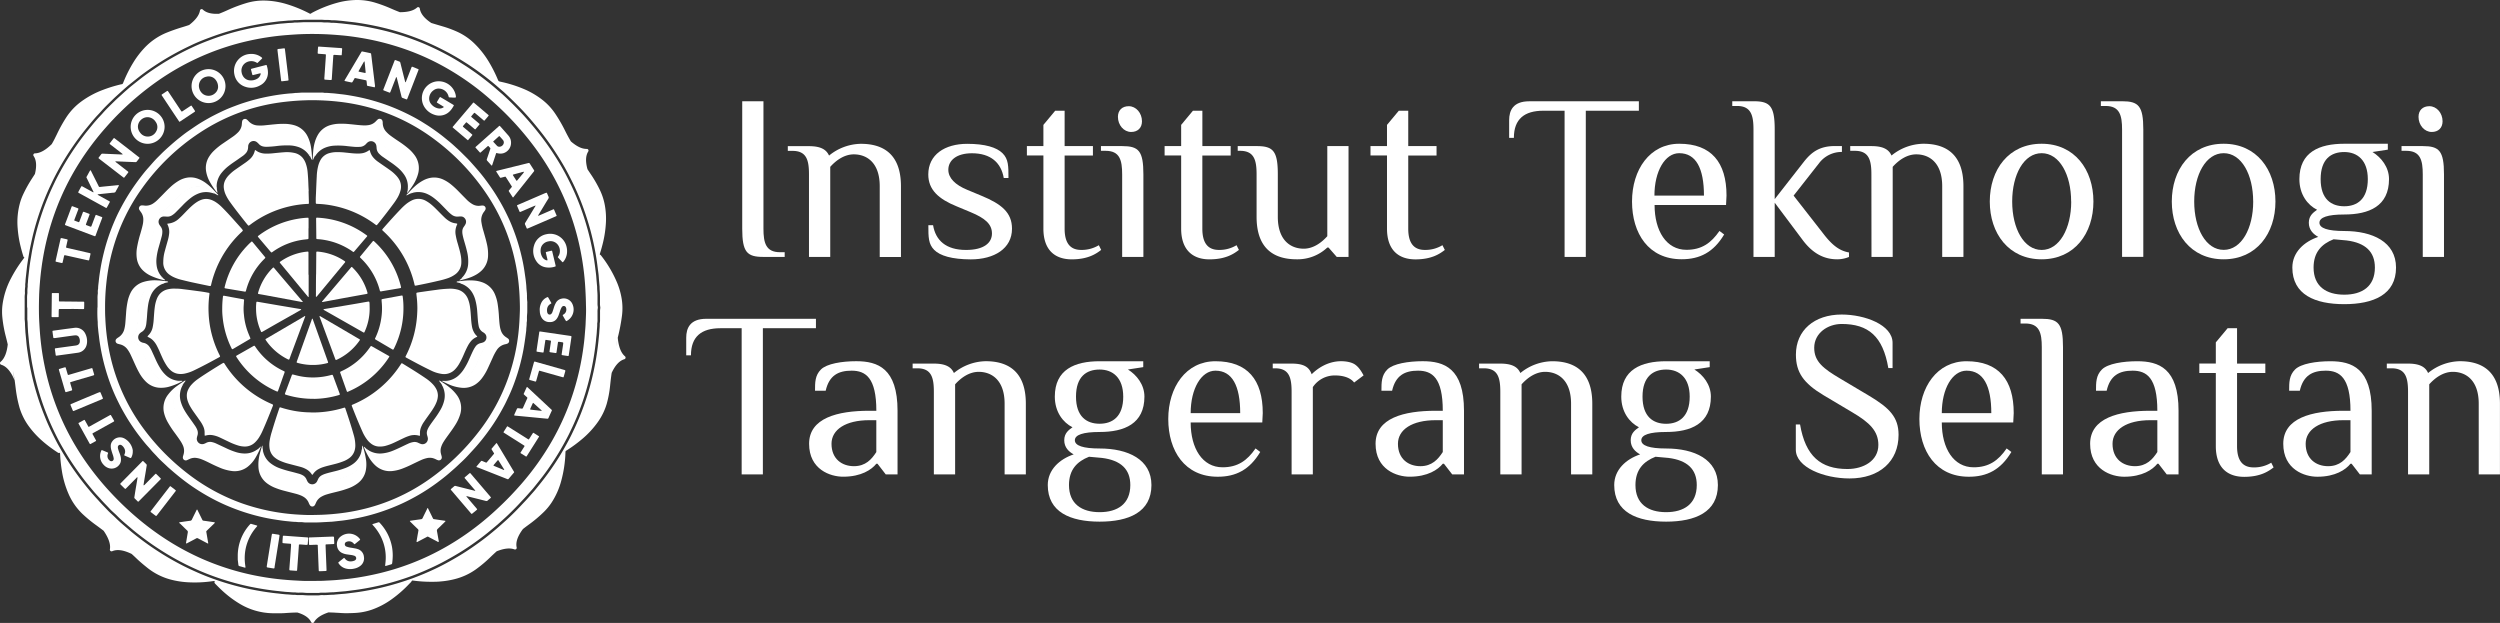 <?xml version="1.0" encoding="UTF-8"?> <svg xmlns="http://www.w3.org/2000/svg" viewBox="0 0 1640.34 408.71"><rect x="0" y="0" width="1640.34" height="408.71" fill="#333333" stroke="none"/><defs><style>.cls-1{fill:#fff;}</style></defs><g id="Layer_2" data-name="Layer 2"><g id="Layer_1-2" data-name="Layer 1"><path class="cls-1" d="M487,150V66.46h13.93V150c0,9.29,1.55,15.48,10.83,15.48h3.1v3.09H500.94C490.11,168.59,487,165.5,487,150Z"></path><path class="cls-1" d="M530.8,114.43C530.8,105.15,529.26,99,520,99h-3.09v-3.1H530.8c7.89,0,11.45,2.33,13.16,6.19a33.76,33.76,0,0,1,20.88-7.73c13.16,0,26.31,5.41,26.31,27.85v46.42H577.22V122.17c0-15.47-8.51-20.89-17-20.89-6.19,0-11.6,3.87-15.47,8.2v59.11H530.8Z"></path><path class="cls-1" d="M613,164c-3.87-3.87-3.87-8.36-3.87-16.25h3.09C613.9,157.76,620.7,164,633.86,164c11.76,0,17-4.64,17-10.83s-4.64-10.06-13.93-13.93l-9.28-3.87c-11.76-4.79-18.57-10.83-18.57-20.89,0-13,10.83-20.11,25.53-20.11,11.76,0,19.34,2.32,23.21,6.19s3.87,8.35,3.87,16.24h-3.09c-1.71-10-8.51-16.24-20.89-16.24-10.06,0-15.48,4.64-15.48,10.83,0,5.41,4.49,9.9,12.38,13.15l9.29,3.87c13.15,5.42,20.11,11,20.11,21.66,0,13-11.6,20.12-27.08,20.12C624.57,170.14,616.84,167.82,613,164Z"></path><path class="cls-1" d="M684.61,150v-48H673.78V95.86h10.83V81.94l7.74-9.29h6.19V95.86h18.57v6.19H698.54v48c0,9.29,3.56,13.93,10.83,13.93a21.55,21.55,0,0,0,11.61-3.1l1.54,3.1c-3.25,2.48-8.51,6.19-19.34,6.19C692.19,170.14,684.61,164.1,684.61,150Z"></path><path class="cls-1" d="M736.29,114.43c0-9.28-1.54-15.47-10.83-15.47h-3.09v-3.1h13.92c10.84,0,13.93,3.1,13.93,18.57v54.16H736.29Zm-2.78-37.75c0-4.34,2.78-7,7.12-7,4.79,0,8.66,4.49,8.66,9.91,0,4.33-2.78,7-7.12,7C737.38,86.58,733.51,82.09,733.51,76.68Z"></path><path class="cls-1" d="M775,150v-48H764.14V95.86H775V81.94l7.73-9.29h6.19V95.86h18.57v6.19H788.9v48c0,9.29,3.56,13.93,10.83,13.93a21.52,21.52,0,0,0,11.61-3.1l1.55,3.1c-3.25,2.48-8.51,6.19-19.35,6.19S775,164.1,775,150Z"></path><path class="cls-1" d="M824.49,142.29V114.43c0-9.28-1.55-15.47-10.83-15.47h-1.55v-3.1h12.38c10.83,0,13.93,3.1,13.93,18.57v27.86c0,15.47,8.51,20.89,17,20.89,6.19,0,11.61-3.87,15.47-8.21V95.86h13.93v72.73H877.1l-5.41-6.19h-.78a28.47,28.47,0,0,1-20.11,7.74C837.64,170.14,824.49,164.72,824.49,142.29Z"></path><path class="cls-1" d="M910.06,150v-48H899.23V95.86h10.83V81.94l7.74-9.29H924V95.86h18.57v6.19H924v48c0,9.29,3.56,13.93,10.83,13.93a21.51,21.51,0,0,0,11.6-3.1L948,164c-3.25,2.48-8.51,6.19-19.34,6.19C917.64,170.14,910.06,164.1,910.06,150Z"></path><path class="cls-1" d="M1026.58,72.65h-13.93c-12.38,0-19.34,5.42-19.34,17.8h-3.1V78.84c0-6.19,2.48-12.38,13.16-12.38h71.95v6.19H1040.5v95.94h-13.92Z"></path><path class="cls-1" d="M1070.83,132.23c0-20.89,11.61-37.91,31-37.91,21,0,31,12.22,31,34l-.31,6.19h-46.89c0,17,7.74,29.4,20.89,29.4,10.06,0,16.25-4.49,21.67-12.38l3.09,2.32c-7,11.76-16.09,16.25-27.85,16.25C1081.66,170.14,1070.83,153.12,1070.83,132.23Zm47.2-3.87c0-18-5.26-27.85-16.25-27.85-9.28,0-16.25,11.76-16.25,27.85Z"></path><path class="cls-1" d="M1183,157.76,1164.45,133v35.59h-13.93V85c0-9.28-1.55-15.47-10.83-15.47h-3.09v-3.1h13.92c10.83,0,13.93,3.1,13.93,18.57v45.65l19.34-24.76c4.8-6,10.06-10.06,20.12-10.06h4.64v3.87a18.56,18.56,0,0,0-14.7,7l-17,21.66,19.34,24.76c6,7.89,10.83,11.45,17,12.53v2.94a19.91,19.91,0,0,1-7.74,1.55C1197.56,170.14,1190,167,1183,157.76Z"></path><path class="cls-1" d="M1227.89,114.43c0-9.28-1.55-15.47-10.83-15.47H1214v-3.1h13.93c7.89,0,11.45,2.33,13.15,6.19a33.82,33.82,0,0,1,20.89-7.73c13.15,0,26.31,5.41,26.31,27.85v46.42h-13.93V122.17c0-15.47-8.51-20.89-17-20.89-6.19,0-11.61,3.87-15.48,8.2v59.11h-13.92Z"></path><path class="cls-1" d="M1305.57,132.23c0-20.89,12.37-37.91,34-37.91s34,17,34,37.91-12.38,37.91-34,37.91S1305.57,153.12,1305.57,132.23Zm53.38,0c0-17.8-7.74-31.72-19.34-31.72s-19.34,13.92-19.34,31.72S1328,164,1339.61,164,1359,150,1359,132.23Z"></path><path class="cls-1" d="M1392.37,85c0-9.28-1.54-15.47-10.83-15.47h-3.09v-3.1h13.92c10.84,0,13.93,3.1,13.93,18.57v83.56h-13.93Z"></path><path class="cls-1" d="M1425,132.23c0-20.89,12.38-37.91,34-37.91s34,17,34,37.91-12.38,37.91-34,37.91S1425,153.12,1425,132.23Zm53.39,0c0-17.8-7.74-31.72-19.34-31.72s-19.35,13.92-19.35,31.72,7.74,31.72,19.35,31.72S1478.41,150,1478.41,132.23Z"></path><path class="cls-1" d="M1504.09,175.55c0-10.05,7.74-17,17-20.11-3.09-1.7-6.19-4.49-6.19-9.29s3.1-6.8,5.42-8.51c-6.19-3.09-11.61-10-11.61-20.11,0-17.8,13.16-23.21,29.41-23.21h28.62v3.87l-10.06,1.54c5.73,3.56,10.84,9.91,10.84,17.8,0,17.79-13.16,23.21-29.4,23.21-10.84,0-16.25,1.86-16.25,5.41s5.41,5.42,16.25,5.42c18.56,0,34,7.12,34,24,0,17.8-14.86,24-34,24S1504.09,193.35,1504.09,175.55Zm54.16,0c0-10.36-6.19-16.24-18.57-17.79l-8.51-.77c-7.89,3.09-13.15,8.51-13.15,18.56,0,12.38,8.36,17.8,20.12,17.8S1558.25,187.93,1558.25,175.55Zm-4.64-58c0-12.38-6.81-17.8-15.47-17.8s-15.48,4.64-15.48,17.8,7,17.79,15.48,17.79S1553.61,130.68,1553.61,117.53Z"></path><path class="cls-1" d="M1589.66,114.43c0-9.28-1.55-15.47-10.83-15.47h-3.1v-3.1h13.93c10.83,0,13.93,3.1,13.93,18.57v54.16h-13.93Zm-2.78-37.75c0-4.34,2.78-7,7.11-7,4.8,0,8.67,4.49,8.67,9.91,0,4.33-2.79,7-7.12,7C1590.74,86.58,1586.88,82.09,1586.88,76.68Z"></path><path class="cls-1" d="M486.63,215.36H472.7c-12.38,0-19.34,5.41-19.34,17.79h-3.1v-11.6c0-6.19,2.48-12.38,13.16-12.38h71.95v6.19H500.55v95.93H486.63Z"></path><path class="cls-1" d="M530.88,291.18c0-16.87,18.57-21.66,39.46-21.66H575c0-21.67-7-26.31-16.24-26.31-8.67,0-14.7,3.09-17,13.15h-7c0-5.41,0-10.06,3.87-13.92S552.55,237,561.83,237c14.08,0,27.08,4.64,27.08,32.5v41.77h-7.74l-5.41-7H575c-3.09,3.87-9.9,8.51-21.66,8.51C544.81,312.84,530.88,308.05,530.88,291.18Zm44.1,5.41V275.7h-4.64c-15.47,0-24.76,6.19-24.76,15.48,0,10.06,7,14.7,14.7,14.7S571.89,301.39,575,296.59Z"></path><path class="cls-1" d="M612.74,257.14c0-9.29-1.55-15.48-10.83-15.48h-3.1v-3.09h13.93c7.89,0,11.45,2.32,13.15,6.19A33.76,33.76,0,0,1,646.78,237c13.15,0,26.31,5.42,26.31,27.85v46.42H659.16V264.87c0-15.47-8.51-20.89-17-20.89-6.19,0-11.61,3.87-15.47,8.2v59.11H612.74Z"></path><path class="cls-1" d="M687.48,318.26c0-10.06,7.73-17,17-20.12-3.1-1.7-6.19-4.49-6.19-9.28s3.09-6.81,5.41-8.51c-6.19-3.1-11.6-10.06-11.6-20.12,0-17.79,13.15-23.21,29.4-23.21h28.63v3.87l-10.06,1.55c5.72,3.55,10.83,9.9,10.83,17.79,0,17.8-13.15,23.21-29.4,23.21-10.83,0-16.25,1.86-16.25,5.42s5.42,5.41,16.25,5.41c18.57,0,34,7.12,34,24,0,17.79-14.85,24-34,24S687.48,336.05,687.48,318.26Zm54.16,0c0-10.37-6.19-16.25-18.57-17.8l-8.51-.77c-7.9,3.09-13.16,8.51-13.16,18.57,0,12.38,8.36,17.79,20.12,17.79S741.64,330.64,741.64,318.26Zm-4.65-58c0-12.38-6.81-17.79-15.47-17.79S706,247.08,706,260.23s7,17.8,15.48,17.8S737,273.38,737,260.23Z"></path><path class="cls-1" d="M766.54,274.93c0-20.89,11.61-37.91,31-37.91,21,0,31,12.22,31,34l-.31,6.19H781.24c0,17,7.74,29.4,20.9,29.4,10.05,0,16.24-4.48,21.66-12.38l3.09,2.32c-7,11.76-16.09,16.25-27.85,16.25C777.38,312.84,766.54,295.82,766.54,274.93Zm47.2-3.87c0-17.95-5.26-27.85-16.25-27.85-9.28,0-16.25,11.76-16.25,27.85Z"></path><path class="cls-1" d="M847.47,257.14c0-9.29-1.54-15.48-10.83-15.48h-1.55v-3.09h12.38c7.9,0,11.45,2.16,13.16,7C864.18,242,871,237,880,237c3.09,0,7,.62,9.28,2.32s3.72,3.87,5.42,7L888.48,251c-2.32-3.1-7-4.65-12.38-4.65A17.22,17.22,0,0,0,861.4,254v57.25H847.47Z"></path><path class="cls-1" d="M902.56,291.18c0-16.87,18.57-21.66,39.46-21.66h4.64c0-21.67-7-26.31-16.25-26.31-8.67,0-14.7,3.09-17,13.15h-7c0-5.41,0-10.06,3.86-13.92S924.22,237,933.5,237c14.09,0,27.08,4.64,27.08,32.5v41.77h-7.73l-5.42-7h-.77c-3.1,3.87-9.91,8.51-21.67,8.51C916.48,312.84,902.56,308.05,902.56,291.18Zm44.1,5.41V275.7H942c-15.48,0-24.76,6.19-24.76,15.48,0,10.06,7,14.7,14.7,14.7C939.54,305.88,943.56,301.39,946.66,296.59Z"></path><path class="cls-1" d="M984.41,257.14c0-9.29-1.55-15.48-10.83-15.48h-3.1v-3.09h13.93c7.89,0,11.45,2.32,13.15,6.19a33.76,33.76,0,0,1,20.89-7.74c13.16,0,26.31,5.42,26.31,27.85v46.42h-13.93V264.87c0-15.47-8.51-20.89-17-20.89-6.19,0-11.6,3.87-15.47,8.2v59.11H984.41Z"></path><path class="cls-1" d="M1059.15,318.26c0-10.06,7.74-17,17-20.12-3.09-1.7-6.19-4.49-6.19-9.28s3.1-6.81,5.42-8.51c-6.19-3.1-11.61-10.06-11.61-20.12,0-17.79,13.15-23.21,29.4-23.21h28.63v3.87l-10.06,1.55c5.73,3.55,10.83,9.9,10.83,17.79,0,17.8-13.15,23.21-29.4,23.21-10.83,0-16.25,1.86-16.25,5.42s5.42,5.41,16.25,5.41c18.57,0,34,7.12,34,24,0,17.79-14.85,24-34,24S1059.15,336.05,1059.15,318.26Zm54.16,0c0-10.37-6.19-16.25-18.57-17.8l-8.51-.77c-7.89,3.09-13.15,8.51-13.15,18.57,0,12.38,8.35,17.79,20.11,17.79S1113.31,330.64,1113.31,318.26Zm-4.64-58c0-12.38-6.81-17.79-15.48-17.79-8.51,0-15.47,4.64-15.47,17.79s7,17.8,15.47,17.8S1108.67,273.38,1108.67,260.23Z"></path><path class="cls-1" d="M1178.3,295.05V278.49h2.78c3.56,20.89,13.62,29.25,31.1,29.25,10.53,0,20.28-5.42,20.28-15.79,0-9.13-5.73-14.7-17-21.35l-19-11.3c-13.15-7.89-18.1-15-18.1-26.61,0-15.94,12.07-26.31,30-26.31,15.32,0,33.42,6.81,33.42,18.57v16.56H1239c-3.55-20.89-13.15-28.94-30.63-28.94-9.13,0-18,6-18,15.63,0,9,5.88,13.62,17.17,20.27l19,11.3c13.15,7.89,19.18,13.92,19.18,25.53,0,17.33-12.38,28.63-32.18,28.63C1196.87,313.93,1178.3,306.65,1178.3,295.05Z"></path><path class="cls-1" d="M1259.38,274.93c0-20.89,11.6-37.91,30.95-37.91,21,0,30.94,12.22,30.94,34l-.31,6.19h-46.88c0,17,7.74,29.4,20.89,29.4,10.06,0,16.25-4.48,21.66-12.38l3.1,2.32c-7,11.76-16.1,16.25-27.86,16.25C1270.21,312.84,1259.38,295.82,1259.38,274.93Zm47.19-3.87c0-17.95-5.26-27.85-16.24-27.85-9.29,0-16.25,11.76-16.25,27.85Z"></path><path class="cls-1" d="M1339.69,227.74c0-9.29-1.55-15.48-10.84-15.48h-3.09v-3.09h13.93c10.83,0,13.92,3.09,13.92,18.57v83.55h-13.92Z"></path><path class="cls-1" d="M1371.41,291.18c0-16.87,18.56-21.66,39.45-21.66h4.65c0-21.67-7-26.31-16.25-26.31-8.67,0-14.7,3.09-17,13.15h-7c0-5.41,0-10.06,3.87-13.92s13.93-5.42,23.21-5.42c14.08,0,27.08,4.64,27.08,32.5v41.77h-7.73l-5.42-7h-.77c-3.1,3.87-9.91,8.51-21.67,8.51C1385.33,312.84,1371.41,308.05,1371.41,291.18Zm44.1,5.41V275.7h-4.65c-15.47,0-24.75,6.19-24.75,15.48,0,10.06,7,14.7,14.7,14.7C1408.39,305.88,1412.41,301.39,1415.51,296.59Z"></path><path class="cls-1" d="M1453.88,292.73v-48h-10.83v-6.19h10.83V224.64l7.74-9.28h6.19v23.21h18.56v6.19h-18.56v48c0,9.28,3.55,13.92,10.83,13.92a21.6,21.6,0,0,0,11.6-3.09l1.55,3.09c-3.25,2.48-8.51,6.19-19.34,6.19C1461.46,312.84,1453.88,306.81,1453.88,292.73Z"></path><path class="cls-1" d="M1498.13,291.18c0-16.87,18.57-21.66,39.46-21.66h4.64c0-21.67-7-26.31-16.24-26.31-8.67,0-14.7,3.09-17,13.15h-7c0-5.41,0-10.06,3.87-13.92s13.93-5.42,23.21-5.42c14.08,0,27.08,4.64,27.08,32.5v41.77h-7.74l-5.41-7h-.78c-3.09,3.87-9.9,8.51-21.66,8.51C1512.06,312.84,1498.13,308.05,1498.13,291.18Zm44.1,5.41V275.7h-4.64c-15.47,0-24.76,6.19-24.76,15.48,0,10.06,7,14.7,14.7,14.7S1539.14,301.39,1542.23,296.59Z"></path><path class="cls-1" d="M1580,257.14c0-9.29-1.55-15.48-10.83-15.48h-3.1v-3.09H1580c7.89,0,11.45,2.32,13.15,6.19A33.76,33.76,0,0,1,1614,237c13.15,0,26.31,5.42,26.31,27.85v46.42h-13.93V264.87c0-15.47-8.51-20.89-17-20.89-6.19,0-11.61,3.87-15.47,8.2v59.11H1580Z"></path><path class="cls-1" d="M287.32,259.59a12.64,12.64,0,0,1-.75,3.86,23.73,23.73,0,0,1-2,4.08c-1.2,2-2.59,3.88-3.95,5.78-.91,1.26-1.79,2.54-2.67,3.82a16,16,0,0,0-1.48,2.73,10.24,10.24,0,0,0-.92,4.75c0,.34,0,.67,0,1s-.17.31-.38.29a1.75,1.75,0,0,1-.33-.06,10.81,10.81,0,0,0-6.56.23,27.32,27.32,0,0,0-3.59,1.47c-1.88.88-3.73,1.8-5.61,2.68a34.4,34.4,0,0,1-6.44,2.4A14.82,14.82,0,0,1,249,293a9,9,0,0,1-5.29-1.74,13.75,13.75,0,0,1-2.91-2.89,26.47,26.47,0,0,1-3-5.18c-2.41-5.37-4.62-10.83-6.76-16.31-.41-1.07-.41-1.08.66-1.53a68.86,68.86,0,0,0,31-25.89c.2-.31.4-.62.62-.92a.4.4,0,0,1,.58-.12,6.65,6.65,0,0,1,.58.33c5,3.05,10,6.13,14.8,9.42a27.68,27.68,0,0,1,4.6,3.83,14.42,14.42,0,0,1,2.23,3A9.47,9.47,0,0,1,287.32,259.59Z"></path><path class="cls-1" d="M289.76,252.13c-.53-.71-1.06-1.42-1.58-2.14a.19.19,0,0,1,0-.19.2.2,0,0,1,.19-.07,3.15,3.15,0,0,1,.59.27c2,1.31,4,2.59,5.82,4.08a26.15,26.15,0,0,1,4.87,5A14.21,14.21,0,0,1,301.91,272a28.1,28.1,0,0,1-3.19,6.82c-1.48,2.4-3.16,4.65-4.81,6.93-1,1.38-2,2.76-2.89,4.21a14.38,14.38,0,0,0-1.68,3.73,7.91,7.91,0,0,0,0,4.07c.11.43.22.86.35,1.28a5.79,5.79,0,0,1,.19,1.09,1.9,1.9,0,0,1-2.41,1.87,9,9,0,0,1-1.43-.6,10.72,10.72,0,0,0-2.39-.88,8.78,8.78,0,0,0-3.85.14A19.12,19.12,0,0,0,276,302c-1.88.87-3.75,1.77-5.61,2.67a71.94,71.94,0,0,1-6.62,2.88,26.13,26.13,0,0,1-6.35,1.51,14,14,0,0,1-11.39-3.9,23,23,0,0,1-3.51-4.29,48.69,48.69,0,0,1-3.75-7.42.31.31,0,0,1,.05-.36,14.62,14.62,0,0,1,1.86,1.66c1.48,1.28,2.6,2.92,4.1,4.18a12.46,12.46,0,0,0,10.89,2.72,36.42,36.42,0,0,0,9-3.17c2.51-1.19,5-2.42,7.54-3.52a12.22,12.22,0,0,1,5.59-1.21,7.35,7.35,0,0,1,3.2.76,6.06,6.06,0,0,0,1.23.52c.92.23,1.44-.19,1.4-1.14a4.14,4.14,0,0,0-.19-1,9.55,9.55,0,0,1,1.23-7.87c1.61-2.8,3.64-5.31,5.48-7.94a35.88,35.88,0,0,0,4.77-8.61,12.58,12.58,0,0,0-2.63-13.22C291.38,254.27,290.64,253.15,289.76,252.13Z"></path><path class="cls-1" d="M228.09,257.12c-.26,0-.39-.06-.45-.2a7.72,7.72,0,0,1-.29-.72q-1.95-5.49-3.89-11c-.44-1.23-.48-1.16.72-1.72a45.26,45.26,0,0,0,18.16-15.05l.83-1.18a.43.43,0,0,1,.59-.14l.58.31,10.33,5.86a2.69,2.69,0,0,1,.29.16c.6.36.63.44.25,1a56,56,0,0,1-3.85,5.3,59.44,59.44,0,0,1-22.43,17Z"></path><path class="cls-1" d="M289.76,252.13a1.6,1.6,0,0,1,.38.23,24,24,0,0,1,4.06,4.54,12.28,12.28,0,0,1,2,5.25,13.66,13.66,0,0,1-.43,5.61,27.6,27.6,0,0,1-2.59,5.76c-1.1,1.89-2.38,3.66-3.65,5.43-1.51,2.11-3.09,4.16-4.4,6.41a12.57,12.57,0,0,0-1.17,2.75,7.31,7.31,0,0,0-.08,4.27c.1.35.19.71.28,1.07a3.1,3.1,0,0,1,.1,1.21,1.25,1.25,0,0,1-1.56,1.16,8.18,8.18,0,0,1-1.35-.52,11,11,0,0,0-1.73-.74,9.32,9.32,0,0,0-4.07-.08,20.6,20.6,0,0,0-4.89,1.78c-2,.93-3.94,1.9-5.91,2.83a41.5,41.5,0,0,1-6.82,2.65,18.94,18.94,0,0,1-4.59.78,12.68,12.68,0,0,1-8.11-2.5,18.74,18.74,0,0,1-4.2-4.55,4.05,4.05,0,0,1-.32-.7c.32.19.64.37.95.57a14.07,14.07,0,0,0,8.89,2.18A24.66,24.66,0,0,0,257.1,296c2-.76,4-1.7,6-2.64,1.6-.77,3.2-1.54,4.81-2.28a12.9,12.9,0,0,1,3.17-1,5.23,5.23,0,0,1,3.24.42,18.52,18.52,0,0,0,1.84.79,3.46,3.46,0,0,0,3.93-1.3,3.65,3.65,0,0,0,.55-3,11.72,11.72,0,0,0-.35-1.29,5.45,5.45,0,0,1,.18-3.69,12.72,12.72,0,0,1,1.06-2.08c1.06-1.7,2.27-3.29,3.43-4.91a61.56,61.56,0,0,0,4.26-6.5,22.29,22.29,0,0,0,2.22-5.67,13.8,13.8,0,0,0-1.16-9.61C290.09,252.87,289.93,252.5,289.76,252.13Z"></path><path class="cls-1" d="M209.62,207.38a2.36,2.36,0,0,1,1.19.51l23.36,13.7c.57.33,1.15.66,1.72,1,.3.19.33.35.15.65a8.59,8.59,0,0,1-.5.73,37.31,37.31,0,0,1-14.13,11.86c-1.15.56-1.14.55-1.6-.69L210,208.63A3.33,3.33,0,0,1,209.62,207.38Z"></path><path class="cls-1" d="M233.14,292.22a11.64,11.64,0,0,1-.32,2.84,9.42,9.42,0,0,1-3.57,5.46,16.13,16.13,0,0,1-3.56,2,44.37,44.37,0,0,1-6.23,2c-2.43.64-4.9,1.17-7.3,1.94a17.23,17.23,0,0,0-3.16,1.34,9.81,9.81,0,0,0-3.52,3.16l-.33.44c-.14.17-.31.16-.46,0a4.6,4.6,0,0,1-.32-.45,10,10,0,0,0-3.44-3.09,16.47,16.47,0,0,0-3.8-1.54c-2.54-.68-5.09-1.33-7.63-2a34.78,34.78,0,0,1-5.77-2,14.5,14.5,0,0,1-4.15-2.73,9.49,9.49,0,0,1-2.69-5.36,17.39,17.39,0,0,1,.12-5.53,41.48,41.48,0,0,1,1.29-5.28c1.47-5,3.09-10,4.76-14.92.06-.18.11-.35.18-.52.29-.78.33-.81,1.14-.56a69.57,69.57,0,0,0,8.39,2.11,62.4,62.4,0,0,0,9,1c1.26,0,2.52.13,3.78.12a69.17,69.17,0,0,0,19.48-2.92c1.37-.41,1.32-.52,1.78.88,1.86,5.55,3.7,11.1,5.27,16.74A25,25,0,0,1,233.14,292.22Z"></path><path class="cls-1" d="M237.54,294.52c0-.63.07-1.26.11-1.89a.21.21,0,0,1,.1-.16c.13,0,.19.06.23.17a55.26,55.26,0,0,1,2.19,9.05,21.53,21.53,0,0,1-.11,6.75,13.78,13.78,0,0,1-5.45,8.74,23,23,0,0,1-5.44,3,63.49,63.49,0,0,1-7.85,2.41c-2.26.57-4.54,1.09-6.77,1.77a16.7,16.7,0,0,0-3.77,1.6,8.16,8.16,0,0,0-3.42,3.83c-.15.34-.29.68-.45,1a5,5,0,0,1-.38.68,1.9,1.9,0,0,1-3.19,0,10,10,0,0,1-.88-1.8,8.2,8.2,0,0,0-3.27-3.67,13.66,13.66,0,0,0-2-1,28.21,28.21,0,0,0-3.48-1.12c-2.33-.61-4.67-1.19-7-1.8a48.43,48.43,0,0,1-6.44-2.1,22.82,22.82,0,0,1-5-2.8,14,14,0,0,1-5.69-10.6,27.72,27.72,0,0,1,1-9.24c.38-1.47.82-2.92,1.24-4.38.06-.2.07-.44.41-.54l.07,1.65c.34,2.38.16,4.8.49,7.18a12,12,0,0,0,5.38,8.8,31.43,31.43,0,0,0,8.84,3.78c3.38,1,6.85,1.61,10.18,2.77a10.59,10.59,0,0,1,5.5,3.75c.49.7.8,1.5,1.22,2.23.25.43.5.87,1.07.86a1.15,1.15,0,0,0,1.05-.86c1.33-3.41,4.07-5.15,7.37-6.21,3.67-1.18,7.47-1.87,11.15-3a24.65,24.65,0,0,0,7.87-3.77,12.32,12.32,0,0,0,4.84-9.69C237.31,298.1,237.42,296.31,237.54,294.52Z"></path><path class="cls-1" d="M205.93,261.68a60.42,60.42,0,0,1-17.86-2.53c-1.3-.39-1.29-.4-.82-1.66q2-5.36,4-10.71c.09-.24.17-.49.28-.72s.32-.42.72-.33c1.22.3,2.43.65,3.66.91a43.41,43.41,0,0,0,11,1,44.74,44.74,0,0,0,10-1.49c1.31-.35,1.32-.43,1.82.95q2,5.41,4,10.81c.39,1.07.39,1.07-.66,1.39a60.13,60.13,0,0,1-16.17,2.42Z"></path><path class="cls-1" d="M237.54,294.52a39.31,39.31,0,0,1,.25,5.53,12.82,12.82,0,0,1-5,9.9,19.93,19.93,0,0,1-4.7,2.7,58.57,58.57,0,0,1-8.27,2.56c-2.15.55-4.31,1.05-6.43,1.73a16,16,0,0,0-2.76,1.17,8.39,8.39,0,0,0-4,4.32,5.57,5.57,0,0,1-.53,1.1,1.35,1.35,0,0,1-2.43,0c-.23-.38-.4-.8-.6-1.19-.3-.55-.57-1.13-.91-1.65a8.45,8.45,0,0,0-3.7-2.93,25.66,25.66,0,0,0-4.2-1.43c-2.33-.61-4.66-1.18-7-1.81a37.93,37.93,0,0,1-6.59-2.32,19.48,19.48,0,0,1-4.31-2.72,11.81,11.81,0,0,1-3.7-5.7,16.53,16.53,0,0,1-.57-7c.12-.87.08-1.77.12-2.66a3.55,3.55,0,0,1,.17.64,13.49,13.49,0,0,0,5.46,9.43,22,22,0,0,0,5.86,3.11,71.43,71.43,0,0,0,7.45,2.19c1.65.42,3.29.87,4.93,1.32a12.06,12.06,0,0,1,2.37.94,5.6,5.6,0,0,1,2.67,2.86,11.18,11.18,0,0,0,.68,1.39,3.55,3.55,0,0,0,6.2-.09c.25-.49.49-1,.71-1.5a5.42,5.42,0,0,1,2.29-2.49,12.68,12.68,0,0,1,2.55-1.08c1.94-.62,3.93-1.07,5.9-1.57a58.22,58.22,0,0,0,7.21-2.2,22.28,22.28,0,0,0,5-2.68,13.87,13.87,0,0,0,5.54-8.31A5.56,5.56,0,0,1,237.54,294.52Z"></path><path class="cls-1" d="M204.91,209a1.59,1.59,0,0,1,.45.84L215.05,237c.38,1.06.38,1.08-.69,1.35a35.73,35.73,0,0,1-7.35,1.08,37.56,37.56,0,0,1-11.12-1.15c-.32-.09-.64-.17-.95-.28a.39.39,0,0,1-.27-.53c.07-.25.15-.49.24-.74l9.48-26.56A4,4,0,0,1,204.91,209Z"></path><path class="cls-1" d="M313.12,220.85c-.1.22-.33.26-.53.35a10.05,10.05,0,0,0-4,3.19,15.89,15.89,0,0,0-1.62,2.52c-1.07,2-2,4.15-2.91,6.24a50.12,50.12,0,0,1-3,5.93,18.63,18.63,0,0,1-2.63,3.42,9.75,9.75,0,0,1-8.63,2.83,22.93,22.93,0,0,1-6.86-2.15c-4.18-2-8.28-4.14-12.36-6.34l-3.71-2-.48-.27c-.36-.22-.41-.37-.26-.72s.22-.47.34-.7a67.85,67.85,0,0,0,7.24-27c.09-1.66.18-3.33.12-5a65.78,65.78,0,0,0-.54-7.42c0-.33-.08-.66-.09-1,0-.5.12-.68.62-.76,1.09-.18,2.19-.35,3.29-.5,3-.42,5.93-.86,8.91-1.23a74.47,74.47,0,0,1,8.84-.82,19.6,19.6,0,0,1,5.06.51,10,10,0,0,1,5.12,3,10.86,10.86,0,0,1,2,3.2,22.24,22.24,0,0,1,1.34,5.14c.35,2.35.5,4.71.67,7.08a47.48,47.48,0,0,0,.65,6,12.35,12.35,0,0,0,1.74,4.42,10.17,10.17,0,0,0,1.51,1.76C313,220.52,313.12,220.63,313.12,220.85Z"></path><path class="cls-1" d="M301.77,185.68a15.1,15.1,0,0,1-2.25-.56,1,1,0,0,1,1-.53c1.91-.18,3.82-.44,5.74-.56a32.11,32.11,0,0,1,5,.06,20,20,0,0,1,4.77,1,14,14,0,0,1,8.7,8,26.37,26.37,0,0,1,1.79,6.28,89.32,89.32,0,0,1,.9,8.94c.15,2.07.28,4.14.63,6.19a14.58,14.58,0,0,0,.77,2.77,8.07,8.07,0,0,0,3.05,3.86c.49.33,1,.66,1.45,1a1.82,1.82,0,0,1,.73,1.32,1.85,1.85,0,0,1-1.14,2,6.66,6.66,0,0,1-1.38.42,8.71,8.71,0,0,0-5.61,3.86,33.17,33.17,0,0,0-2.7,5.1c-1.09,2.35-2.13,4.72-3.24,7.06a34.91,34.91,0,0,1-3.5,5.92,17.83,17.83,0,0,1-4.41,4.34,14,14,0,0,1-8.86,2.31,26.61,26.61,0,0,1-9-2.37c-1.25-.55-2.47-1.17-3.71-1.76,0-.52.42-.3.65-.3a33,33,0,0,1,4.55.31,17,17,0,0,0,5,0,12.55,12.55,0,0,0,7.78-5c2.59-3.25,4.22-7,5.91-10.79a44.12,44.12,0,0,1,3.46-6.82,9.21,9.21,0,0,1,5.55-4,4.58,4.58,0,0,0,.84-.27c.91-.42,1-1.14.32-1.85a16.38,16.38,0,0,0-1.31-1c-2.49-2-3.39-4.75-3.74-7.79-.45-4-.49-8-1.09-11.92a25.61,25.61,0,0,0-1.93-7,12,12,0,0,0-8.56-7C305.87,186.42,303.81,186.1,301.77,185.68Z"></path><path class="cls-1" d="M264.72,202.19a58.86,58.86,0,0,1-6,26.06c-.69,1.43-.63,1.4-2,.59l-9.67-5.68c-1.29-.76-1.16-.64-.6-1.85a45.21,45.21,0,0,0,3.67-12.18,42.61,42.61,0,0,0,.38-10.4c-.06-.63-.11-1.26-.14-1.88,0-.36.06-.49.39-.57.54-.13,1.09-.23,1.63-.33L263,194c1.1-.21,1.13-.19,1.27.87A52.56,52.56,0,0,1,264.72,202.19Z"></path><path class="cls-1" d="M301.77,185.68a20.64,20.64,0,0,1,7.76,1.1,12.55,12.55,0,0,1,7.46,6.87,25.59,25.59,0,0,1,1.94,7c.3,1.91.46,3.82.59,5.74.1,1.4.2,2.8.31,4.2a22.27,22.27,0,0,0,1,5.77,8.84,8.84,0,0,0,3.38,4.29c.36.25.72.52,1.06.79a1.4,1.4,0,0,1-.35,2.38,3.38,3.38,0,0,1-.63.23l-1,.25a8.29,8.29,0,0,0-4.82,3.35,27.67,27.67,0,0,0-2.71,4.95c-1.18,2.64-2.33,5.29-3.64,7.86a29.65,29.65,0,0,1-3.26,5.15,14.47,14.47,0,0,1-5.28,4.32,11.82,11.82,0,0,1-4.51,1.06,19.46,19.46,0,0,1-6-.69,3.72,3.72,0,0,0-2.61,0,1.28,1.28,0,0,1-.29-.13c-.1-.07-.13-.24,0-.25a11.54,11.54,0,0,1,1.44,0,12,12,0,0,0,5.29-1,13.49,13.49,0,0,0,4.08-2.64,21,21,0,0,0,3.22-3.81,43.08,43.08,0,0,0,3.3-6c.71-1.54,1.38-3.11,2.09-4.65.4-.88.82-1.75,1.27-2.6a18.37,18.37,0,0,1,1.11-1.79,5.56,5.56,0,0,1,3.42-2.3,11,11,0,0,0,1.28-.35,3.48,3.48,0,0,0,2.48-3.76,3.19,3.19,0,0,0-.88-2,5.21,5.21,0,0,0-1.29-1,6.05,6.05,0,0,1-2.94-4.36,29.92,29.92,0,0,1-.43-3c-.19-2.14-.31-4.28-.49-6.42a38.64,38.64,0,0,0-1.32-7.76,19.23,19.23,0,0,0-1.4-3.5,13.81,13.81,0,0,0-7.62-6.77Z"></path><path class="cls-1" d="M242.55,202.43a36.52,36.52,0,0,1-3,14.57c-.67,1.58-.55,1.44-1.92.66l-24.51-13.94a6.58,6.58,0,0,1-.67-.4.43.43,0,0,1-.17-.26c0-.17.17-.23.32-.25l5.59-.93,13.79-2.32c3.06-.52,6.12-1.07,9.18-1.6,1.07-.18,1.23-.08,1.3,1S242.51,201.28,242.55,202.43Z"></path><path class="cls-1" d="M134.25,284.27a9.56,9.56,0,0,0-1-4.73,20,20,0,0,0-1.84-3.17l-4.25-6a42.25,42.25,0,0,1-2.55-4,20,20,0,0,1-1.5-3.46,10.93,10.93,0,0,1-.53-3.5,8.79,8.79,0,0,1,1-4,13.23,13.23,0,0,1,2.29-3.26,24,24,0,0,1,3.76-3.29c3.26-2.31,6.65-4.44,10-6.57,1.91-1.2,3.84-2.37,5.76-3.56.32-.19.64-.38,1-.54s.52-.11.76.2.29.43.43.65a68.4,68.4,0,0,0,30.6,26c1.12.49,1.14.52.71,1.64-2.08,5.27-4.18,10.53-6.49,15.71a32.83,32.83,0,0,1-2.6,4.9,16.91,16.91,0,0,1-2.49,3,9.41,9.41,0,0,1-6.73,2.7,15.34,15.34,0,0,1-4.15-.63,41,41,0,0,1-6.5-2.59c-1.84-.87-3.67-1.77-5.51-2.63a19.22,19.22,0,0,0-4.73-1.58,10.34,10.34,0,0,0-4.29.11,7,7,0,0,1-.76.18.28.28,0,0,1-.36-.3Z"></path><path class="cls-1" d="M169.36,294.59,171,293c.19.1.15.21.11.3a52.73,52.73,0,0,1-3.49,7.07,21.28,21.28,0,0,1-5.24,6,13.9,13.9,0,0,1-9.83,2.73,29.54,29.54,0,0,1-8.84-2.46c-2.26-.95-4.45-2-6.64-3.11-1.6-.78-3.2-1.55-4.86-2.19a15.51,15.51,0,0,0-3.21-.85,7.91,7.91,0,0,0-4.65.68c-.58.26-1.14.54-1.72.78a1.83,1.83,0,0,1-1.89-.25,1.79,1.79,0,0,1-.76-1.53,3.73,3.73,0,0,1,.19-1.09c.06-.21.12-.43.19-.64a8.56,8.56,0,0,0-.44-6.38,19.63,19.63,0,0,0-1.45-2.62c-1.15-1.78-2.41-3.47-3.64-5.18a66.63,66.63,0,0,1-4.93-7.52,24,24,0,0,1-2.15-5.34,14.2,14.2,0,0,1,2.62-12.59,27.17,27.17,0,0,1,5.91-5.67c1.47-1.06,3-2.06,4.49-3.08a3,3,0,0,1,.59-.31.35.35,0,0,1,.3,0c.11.07,0,.2,0,.28l-1.41,1.86c-1.21,1.52-2.46,3-3.62,4.59-2.93,4-3.19,8.24-1.46,12.73,1.36,3.54,3.61,6.54,5.76,9.59a55.71,55.71,0,0,1,4.82,7.32,9.62,9.62,0,0,1,.73,6.58c-.17.73-.66,1.57.06,2.19s1.47,0,2.15-.33a9.72,9.72,0,0,1,7.77-.07c2.78,1,5.41,2.39,8.07,3.69a39.52,39.52,0,0,0,9.47,3.45,12.72,12.72,0,0,0,13-4.71C167.78,296.1,168.65,295.43,169.36,294.59Z"></path><path class="cls-1" d="M186.82,244c-.08.25-.14.5-.22.74-.48,1.36-1,2.72-1.46,4.08-.84,2.37-1.67,4.74-2.51,7.12-.41,1.16-.41,1.16-1.54.66a59.31,59.31,0,0,1-25.46-21.62c-1-1.5-1-1.31.5-2.16l9.85-5.59c1-.59,1-.51,1.64.42a45.32,45.32,0,0,0,18.12,15.61c.3.14.59.3.88.47C186.7,243.72,186.74,243.84,186.82,244Z"></path><path class="cls-1" d="M169.36,294.59a11.68,11.68,0,0,1-1.89,2.73,13.84,13.84,0,0,1-4.48,3.74,13.06,13.06,0,0,1-7.75,1.34,31,31,0,0,1-8.17-2.43c-1.9-.81-3.74-1.77-5.61-2.67-1.67-.79-3.34-1.6-5.08-2.24a11.64,11.64,0,0,0-4-.75,7.77,7.77,0,0,0-3.43.78c-.37.17-.73.37-1.1.53a3.33,3.33,0,0,1-.74.23,1.32,1.32,0,0,1-1.53-1.24,4.33,4.33,0,0,1,.25-1.52,10.13,10.13,0,0,0,.42-2.85,8.12,8.12,0,0,0-.73-3.33,17.53,17.53,0,0,0-1.59-2.92c-1.13-1.61-2.25-3.22-3.4-4.81a72.5,72.5,0,0,1-4.07-6.09,20.62,20.62,0,0,1-2.74-7.23,12,12,0,0,1,.72-6.54,15.44,15.44,0,0,1,3.41-5.15,14.87,14.87,0,0,1,2.43-2.26l-.35.69a14,14,0,0,0-1.32,10.94,24.86,24.86,0,0,0,2.56,5.89c1.12,1.92,2.41,3.73,3.7,5.53,1.08,1.51,2.14,3,3.2,4.54a12.46,12.46,0,0,1,1.31,2.44,5.48,5.48,0,0,1,.21,3.7,15,15,0,0,0-.39,1.5,3.54,3.54,0,0,0,4.46,4.15,9,9,0,0,0,1.63-.71,5.42,5.42,0,0,1,3.87-.48,13,13,0,0,1,2.43.8c2.14,1,4.29,2,6.43,3a47.66,47.66,0,0,0,6.89,2.77,19.91,19.91,0,0,0,5.35.89,13.62,13.62,0,0,0,7.71-2.09C168.43,295.2,168.9,294.89,169.36,294.59Z"></path><path class="cls-1" d="M200.23,207.35a1.6,1.6,0,0,1-.2.94q-4.18,11.24-8.36,22.47c-.49,1.31-1,2.64-1.45,4-.11.27-.2.56-.31.83s-.34.47-.79.28c-.17-.07-.34-.16-.5-.24a37.56,37.56,0,0,1-13.83-11.9c-.83-1.19-.84-1.09.36-1.79l24.13-14.14A1.72,1.72,0,0,1,200.23,207.35Z"></path><path class="cls-1" d="M300,146.85a.68.68,0,0,1-.1.54,11.09,11.09,0,0,0-.87,7,42,42,0,0,0,1.34,5.5c.71,2.52,1.47,5,1.95,7.63a22.24,22.24,0,0,1,.38,4.75,9.66,9.66,0,0,1-4.24,7.92,18.4,18.4,0,0,1-4.43,2.28,54.78,54.78,0,0,1-6.52,1.81c-4.65,1.11-9.32,2.08-14,3-1.58.32-1.35.16-1.63-1a68.13,68.13,0,0,0-16.22-30.46c-1.3-1.42-2.67-2.77-4.08-4.08-.24-.23-.48-.46-.71-.7a.36.36,0,0,1,0-.5c.18-.24.36-.48.55-.7,3.75-4.25,7.52-8.48,11.45-12.56a38.36,38.36,0,0,1,3.47-3.28,20.15,20.15,0,0,1,3.62-2.37,9.81,9.81,0,0,1,9.67.26,22,22,0,0,1,3.71,2.63c1.47,1.25,2.82,2.63,4.17,4s2.64,2.69,4,4a18,18,0,0,0,2.84,2.31,10.47,10.47,0,0,0,4.64,1.72A2,2,0,0,1,300,146.85Z"></path><path class="cls-1" d="M269.35,126.93l-2.38,1.2c-.1.05-.22.1-.29,0a.32.32,0,0,1,0-.21,1.21,1.21,0,0,1,.2-.26c1.73-1.83,3.43-3.69,5.31-5.38a27,27,0,0,1,5.69-4,16.06,16.06,0,0,1,5.26-1.7,14.13,14.13,0,0,1,7.79,1.27,25,25,0,0,1,5.22,3.34,59.61,59.61,0,0,1,4.81,4.46c1.68,1.72,3.36,3.44,5.06,5.15a18,18,0,0,0,2.78,2.38,14.68,14.68,0,0,0,1.62,1,7.78,7.78,0,0,0,4.74.8,7.77,7.77,0,0,1,1.66-.11,1.9,1.9,0,0,1,1.65,2.73,4.5,4.5,0,0,1-.39.67c-.16.25-.34.49-.52.72a8.77,8.77,0,0,0-1.68,6.82,40.47,40.47,0,0,0,1.34,5.84c.77,2.74,1.6,5.47,2.22,8.26a29,29,0,0,1,.78,8.26,13.89,13.89,0,0,1-4.32,9.47,18.74,18.74,0,0,1-3.57,2.62,26.75,26.75,0,0,1-5.5,2.36c-1.56.48-3.14.87-4.71,1.29-.2.05-.42.16-.61,0,0-.06,0-.16.07-.19l1.29-1.05c2-1.53,4.35-2.63,6.13-4.51a12.23,12.23,0,0,0,3.34-8c.23-3.95-.77-7.71-1.79-11.47a64.2,64.2,0,0,1-2.3-9.48,9.13,9.13,0,0,1,1.24-6c.23-.38.49-.74.72-1.12s.57-.92.25-1.45-.92-.56-1.48-.51a9.86,9.86,0,0,1-2.43.08,11,11,0,0,1-6.2-3.23c-2.54-2.49-5-5.05-7.55-7.53a26.89,26.89,0,0,0-7.62-5.49,12.43,12.43,0,0,0-11.62.67C272.16,125.3,270.75,126.12,269.35,126.93Z"></path><path class="cls-1" d="M250,191.21c-.47,0-.62-.1-.74-.48s-.19-.63-.28-1a45,45,0,0,0-12.08-20.15c-1-1-.93-.84-.1-1.84l7.35-8.9c.81-1,.82-1,1.69-.16a59.23,59.23,0,0,1,17,28.51c.12.43.21.86.29,1.3a.42.42,0,0,1-.34.5,6.74,6.74,0,0,1-.75.17l-11.39,1.92Z"></path><path class="cls-1" d="M269.35,126.93a6.06,6.06,0,0,1,1.65-1.46,18.2,18.2,0,0,1,6.28-3,12.22,12.22,0,0,1,6.46.21,17.85,17.85,0,0,1,5.13,2.6,33.93,33.93,0,0,1,4.49,3.8c2.43,2.43,4.86,4.88,7.31,7.3a11.28,11.28,0,0,0,3.44,2.4,7.51,7.51,0,0,0,4.43.71,9.85,9.85,0,0,1,1.44-.07,1.41,1.41,0,0,1,1.22,2.15,5.17,5.17,0,0,1-.63.92,8.7,8.7,0,0,0-1.81,4.81,5.88,5.88,0,0,0,0,1.11,31.53,31.53,0,0,0,1.07,5.44q1.05,3.73,2.07,7.49a29,29,0,0,1,1,5.13,19,19,0,0,1-.36,6.51,12.47,12.47,0,0,1-3.08,5.44,18.16,18.16,0,0,1-5,3.54,4.78,4.78,0,0,1-1.56.56c.24-.28.47-.57.72-.84a13.92,13.92,0,0,0,3.54-8.22,26.78,26.78,0,0,0-.79-8.69c-.56-2.46-1.3-4.86-2-7.29-.34-1.21-.66-2.43-.88-3.67a9.87,9.87,0,0,1-.15-1.88,5.14,5.14,0,0,1,1-3.12c.35-.52.74-1,1-1.57a3.49,3.49,0,0,0-.65-4.28,3,3,0,0,0-2.08-.92,13.27,13.27,0,0,0-1.89.06,6,6,0,0,1-4.46-1.32,21.22,21.22,0,0,1-2.41-2.13c-1.43-1.45-2.84-2.92-4.27-4.37a44.42,44.42,0,0,0-5-4.44,21.71,21.71,0,0,0-4.18-2.52,14,14,0,0,0-10.18-.64C270,126.79,269.67,126.85,269.35,126.93Z"></path><path class="cls-1" d="M211.31,198.11c-.07-.36.22-.53.4-.74,1.48-1.75,3-3.49,4.47-5.24l13.59-16c1.09-1.3.9-1.25,2-.11a36.88,36.88,0,0,1,9.16,15.4c.4,1.32.4,1.31-.94,1.55q-7.71,1.38-15.4,2.78l-12.33,2.3A1.72,1.72,0,0,1,211.31,198.11Z"></path><path class="cls-1" d="M115.2,189.39a33,33,0,0,1,4.93.36c3.27.39,6.54.82,9.8,1.26,2.13.28,4.25.58,6.37,1,1.24.21,1.23.13,1.06,1.4a70.22,70.22,0,0,0-.47,12.3,66.58,66.58,0,0,0,2.79,16.27A67.67,67.67,0,0,0,144,232.85c.55,1.1.66,1.1-.55,1.76-5.36,2.93-10.74,5.82-16.25,8.46a25.4,25.4,0,0,1-5.75,2,12.56,12.56,0,0,1-4.85.16A9.32,9.32,0,0,1,112,243a15.79,15.79,0,0,1-2.41-2.75,37.73,37.73,0,0,1-3.11-5.64c-.69-1.51-1.35-3-2-4.55-.5-1.08-1-2.15-1.56-3.2a14.43,14.43,0,0,0-2.43-3.43,9.75,9.75,0,0,0-2.87-2.06A6.63,6.63,0,0,1,97,221c-.26-.13-.27-.29-.07-.53l.3-.32a10.59,10.59,0,0,0,3-5.71,37.74,37.74,0,0,0,.66-5.4c.19-2.51.32-5,.67-7.52a23.19,23.19,0,0,1,1.33-5.37,11.11,11.11,0,0,1,2.06-3.41,10.06,10.06,0,0,1,5-2.88A18.24,18.24,0,0,1,115.2,189.39Z"></path><path class="cls-1" d="M119.33,250.32a40.58,40.58,0,0,1-8.52,3.45,19.31,19.31,0,0,1-6.6.62,13.79,13.79,0,0,1-8.32-3.8,25.1,25.1,0,0,1-4.54-6c-1.2-2.09-2.19-4.28-3.18-6.47-.79-1.75-1.58-3.51-2.4-5.25a20.67,20.67,0,0,0-2.13-3.63,8.48,8.48,0,0,0-5.08-3.34c-.47-.11-.93-.24-1.39-.39a1.91,1.91,0,0,1-.64-3.3,7.58,7.58,0,0,1,1.07-.79,8.8,8.8,0,0,0,4-5.55,23.72,23.72,0,0,0,.63-3.83c.19-2.1.32-4.21.48-6.31a56,56,0,0,1,1.12-8.35,23.45,23.45,0,0,1,1.78-5.13,13.89,13.89,0,0,1,8.65-7.3,25.27,25.27,0,0,1,8.56-1c2.15.09,4.28.37,6.41.59a2.14,2.14,0,0,1,.86.21.44.44,0,0,1,.25.41l-2.25.5c-2,.4-4.1.71-6.13,1.2a12.2,12.2,0,0,0-8.91,7.9A32.65,32.65,0,0,0,91.21,203c-.42,3.78-.39,7.61-1.09,11.36a9.63,9.63,0,0,1-4.45,7c-.48.3-.94.67-.82,1.33s.69.84,1.23,1c3.44.75,5.56,3,7.1,6s2.71,5.92,4.14,8.84c1.66,3.43,3.45,6.79,6.49,9.29s6.57,3,10.34,2.53a32.87,32.87,0,0,1,4.54-.3C118.92,250,119.33,249.79,119.33,250.32Z"></path><path class="cls-1" d="M145.81,202.42a64.46,64.46,0,0,1,.44-7.49.41.41,0,0,0,0-.11c.11-.77.22-.87,1-.73,1.6.28,3.2.59,4.8.89l7,1.28.43.07c.58.13.73.28.65.82-.14,1-.12,2.07-.22,3.1a34.18,34.18,0,0,0,.15,6.32,42.71,42.71,0,0,0,2.4,10.81c.47,1.29,1,2.54,1.53,3.81.1.24.21.47.29.72a.32.32,0,0,1-.12.39c-.18.13-.37.25-.56.37l-10.43,6.13-.29.17c-.48.25-.62.22-.87-.28a56,56,0,0,1-2.64-6.11,58.77,58.77,0,0,1-3.32-14.8A43.35,43.35,0,0,1,145.81,202.42Z"></path><path class="cls-1" d="M119.33,250.32a3.24,3.24,0,0,0-2.17-.09,12,12,0,0,0-1.18.31,18.19,18.19,0,0,1-6.06.43,10.94,10.94,0,0,1-4.81-1.6,17.74,17.74,0,0,1-5.8-6,55.85,55.85,0,0,1-3.73-7.31c-1-2.17-1.93-4.33-3-6.43a13.4,13.4,0,0,0-2.34-3.22,8,8,0,0,0-3.52-2c-.42-.13-.86-.21-1.29-.33a2,2,0,0,1-1-.6,1.33,1.33,0,0,1-.06-1.73,2.77,2.77,0,0,1,.84-.72,8.88,8.88,0,0,0,4.33-6.16,26.15,26.15,0,0,0,.52-3.73c.15-1.59.29-3.17.4-4.75.08-1.11.14-2.21.26-3.32a33.4,33.4,0,0,1,1.62-7.91,17.25,17.25,0,0,1,1.42-3A12.27,12.27,0,0,1,99.77,187a18.28,18.28,0,0,1,4.73-1.15,19,19,0,0,1,3.54-.15c-.24.1-.47.21-.71.3a14.06,14.06,0,0,0-8.44,8,26.24,26.24,0,0,0-1.77,6.62c-.36,2.49-.53,5-.7,7.51-.11,1.51-.28,3-.45,4.53a13.12,13.12,0,0,1-.33,1.51,5.74,5.74,0,0,1-2.6,3.59,6.43,6.43,0,0,0-1.4,1.09,3.52,3.52,0,0,0,.93,5.56,5.49,5.49,0,0,0,1.67.56,5.94,5.94,0,0,1,3.9,2.71,18.57,18.57,0,0,1,1.45,2.62c.74,1.61,1.47,3.23,2.21,4.85a51.69,51.69,0,0,0,3.59,6.88,22,22,0,0,0,3.3,4,13.87,13.87,0,0,0,7.76,3.77,11.55,11.55,0,0,0,1.32.07c.52,0,1,0,1.56,0,.13,0,.35,0,.37.14S119.52,250.3,119.33,250.32Z"></path><path class="cls-1" d="M168,202.12a25.94,25.94,0,0,1,.13-3c0-.22,0-.44.08-.66.07-.4.21-.52.59-.48l1.32.21,13.67,2.35,9.86,1.66,3.28.54a5.29,5.29,0,0,1,.54.13.21.21,0,0,1,.07.35,8.48,8.48,0,0,1-.74.48l-15,8.48c-2.84,1.61-5.66,3.24-8.49,4.86l-.86.49c-1,.54-1,.54-1.42-.51a37,37,0,0,1-2.86-11C168.06,204.75,168,203.5,168,202.12Z"></path><path class="cls-1" d="M242.53,98.54c.24.22.23.53.3.81a10.14,10.14,0,0,0,2.48,4.41,15.81,15.81,0,0,0,2.48,2.21c1.72,1.22,3.46,2.42,5.2,3.62,1.34.92,2.67,1.85,4,2.86a26.47,26.47,0,0,1,3,2.77,14.34,14.34,0,0,1,1.38,1.73,9.56,9.56,0,0,1,1.43,8,19,19,0,0,1-2,4.8,38.94,38.94,0,0,1-2.52,3.79c-3.33,4.55-6.8,9-10.32,13.37-1,1.18-.86,1-1.91.24a67.89,67.89,0,0,0-27.39-12.15,61.83,61.83,0,0,0-10.25-1.22h-.33c-.75-.06-.86-.16-.89-1,0-.56,0-1.11,0-1.67,0-1.44.08-2.88.15-4.33.15-3.7.29-7.4.5-11.09a32.2,32.2,0,0,1,1.05-7.24,16.16,16.16,0,0,1,1.32-3.29,9.45,9.45,0,0,1,5.93-4.7,18.15,18.15,0,0,1,4.27-.64,46,46,0,0,1,6.32.3c2.51.23,5,.6,7.52.62a17.86,17.86,0,0,0,3.43-.2,10.41,10.41,0,0,0,4.17-1.75C242.06,98.72,242.22,98.49,242.53,98.54Z"></path><path class="cls-1" d="M206.25,103l-.88,1.9c-.34,0-.25-.26-.24-.41.13-1.92.25-3.84.42-5.76a29,29,0,0,1,1.18-6,20.55,20.55,0,0,1,1.54-3.69,13.87,13.87,0,0,1,8.67-7,23.08,23.08,0,0,1,5.47-.84,51.09,51.09,0,0,1,7.21.28c2.84.25,5.66.65,8.51.78a16.71,16.71,0,0,0,3.87-.2,8.18,8.18,0,0,0,4.54-2.39c.38-.4.77-.8,1.18-1.17a1.89,1.89,0,0,1,1.74-.51,1.79,1.79,0,0,1,1.45,1.23,4.45,4.45,0,0,1,.21,1.2c0,.48,0,1,.1,1.44a8.37,8.37,0,0,0,2.3,4.71A18,18,0,0,0,256,88.83c2.07,1.56,4.25,3,6.39,4.43a62.66,62.66,0,0,1,5.33,4,25.79,25.79,0,0,1,4.2,4.41,14.24,14.24,0,0,1,2.22,13,26.38,26.38,0,0,1-3,6.54c-1.07,1.73-2.28,3.37-3.51,5-.1.14-.19.32-.48.31a11.23,11.23,0,0,1,.42-1.93c.46-2,1.33-4,1.78-6a12.35,12.35,0,0,0-2.62-10.61,33.24,33.24,0,0,0-7.59-6.61c-2.51-1.77-5.13-3.39-7.53-5.32s-4.06-4.18-4.16-7.37a2.74,2.74,0,0,0-.22-1,1,1,0,0,0-1.61-.55,4.45,4.45,0,0,0-1.08,1,8.21,8.21,0,0,1-5.83,2.59,33.1,33.1,0,0,1-6.75-.3,84.7,84.7,0,0,0-8.84-.72,21,21,0,0,0-7.43,1.08,12.11,12.11,0,0,0-7.27,6.89C207.63,99.34,207,101.19,206.25,103Z"></path><path class="cls-1" d="M208.42,142.83a59.18,59.18,0,0,1,31.51,11.08c1.4,1,1.27.81.24,2l-7.34,8.62c-.93,1.09-.79,1-1.84.25a45.34,45.34,0,0,0-17.84-7.3,36.37,36.37,0,0,0-4.41-.54,6.7,6.7,0,0,1-.77-.08.48.48,0,0,1-.42-.45,4.87,4.87,0,0,1,0-.66q-.07-5.78-.13-11.55,0-.33,0-.66c0-.64.15-.75.82-.74Z"></path><path class="cls-1" d="M206.25,103a20.63,20.63,0,0,1,1.8-6,12.82,12.82,0,0,1,9-7.28,15,15,0,0,1,3.4-.48,10.05,10.05,0,0,0,1.22-.11,8.58,8.58,0,0,1,2.32,0c.7.09,1.4.1,2.11.14,1.14.06,2.29.13,3.42.26,1.47.16,2.95.29,4.42.46a37,37,0,0,0,4.21.16,9.39,9.39,0,0,0,3.15-.58,6.29,6.29,0,0,0,2.62-1.62c.41-.43.84-.84,1.27-1.25a1.79,1.79,0,0,1,1.07-.53,1.31,1.31,0,0,1,1.5,1,8,8,0,0,1,.24,1.54,8.24,8.24,0,0,0,2.48,5.54A23.77,23.77,0,0,0,254,97.09c1.46,1,2.92,2,4.4,3a54.63,54.63,0,0,1,5.86,4.4,18.42,18.42,0,0,1,4.73,6,12.78,12.78,0,0,1,1.25,5.7,13.89,13.89,0,0,1-.46,3.07,19.83,19.83,0,0,1-1.94,5,3,3,0,0,1-.27.35c0-.63,0-1.26.05-1.89a13.57,13.57,0,0,0-2.4-8.06,23,23,0,0,0-4.24-4.67,53.87,53.87,0,0,0-5.06-3.8l-4.93-3.4a15.16,15.16,0,0,1-2-1.7,5.69,5.69,0,0,1-1.88-3.9,11.72,11.72,0,0,0-.15-1.44,3.54,3.54,0,0,0-5.82-2.26,9.92,9.92,0,0,0-1,1,5.65,5.65,0,0,1-4.23,1.88,26.86,26.86,0,0,1-3.11,0c-1.62-.12-3.24-.3-4.86-.48a49.1,49.1,0,0,0-8.31-.33,19.1,19.1,0,0,0-6.06,1.25,13.67,13.67,0,0,0-6.67,5.47C206.62,102.44,206.43,102.71,206.25,103Z"></path><path class="cls-1" d="M207.41,180q.06-6.88.11-13.76c0-1.22.06-1.24,1.27-1.13a36.64,36.64,0,0,1,12.05,3.23,35.33,35.33,0,0,1,5,2.81c.16.1.31.21.46.32s.31.39.11.66-.28.34-.42.51q-8.84,10.7-17.69,21.38c-.23.27-.4.63-.78.75-.43-.3-.22-.75-.22-1.12,0-4.55,0-9.1.08-13.65Z"></path><path class="cls-1" d="M202.47,125.47q.1,3.39.19,6.77a10.29,10.29,0,0,1,0,1.11.46.46,0,0,1-.42.45c-.22,0-.44,0-.66,0a65.69,65.69,0,0,0-11.76,1.65,68,68,0,0,0-25.41,11.8l-.44.33c-.86.63-.9.64-1.61-.2s-1.5-1.84-2.24-2.77c-3.16-4-6.31-8-9.29-12.19a27.19,27.19,0,0,1-2.93-5.1,14.67,14.67,0,0,1-1-3.62,9.09,9.09,0,0,1,1.11-5.89,13.64,13.64,0,0,1,2.2-2.92,28.38,28.38,0,0,1,4.31-3.66c2.16-1.51,4.34-3,6.49-4.49a30.33,30.33,0,0,0,2.45-1.91,10.72,10.72,0,0,0,3.75-6c.08-.41.25-.46.62-.17a10.05,10.05,0,0,0,3.47,1.71,11.08,11.08,0,0,0,2.29.39,36.52,36.52,0,0,0,5.33-.16c2.5-.25,5-.52,7.52-.7a22.64,22.64,0,0,1,6.41.38,9.85,9.85,0,0,1,5.69,3.23,12.42,12.42,0,0,1,2.2,4.08,22.58,22.58,0,0,1,1.09,5.21q.39,4.1.51,8.2c.05,1.48.14,3,.22,4.44Z"></path><path class="cls-1" d="M142.43,125a4.21,4.21,0,0,1,.21,1.4.4.4,0,0,1-.39-.2,52.53,52.53,0,0,1-4.71-7.12,21.59,21.59,0,0,1-2.27-6.47,13.79,13.79,0,0,1,1.75-9.52,20.43,20.43,0,0,1,3.07-3.92A44.58,44.58,0,0,1,146.46,94c1.89-1.3,3.8-2.57,5.68-3.88a25.23,25.23,0,0,0,4.13-3.37,8.6,8.6,0,0,0,2.3-4.36c.08-.47.09-.95.15-1.43a11.17,11.17,0,0,1,.18-1.43,1.91,1.91,0,0,1,3-1.14,4.06,4.06,0,0,1,.51.42c.24.23.48.47.7.72a8.69,8.69,0,0,0,6.21,2.8,25.3,25.3,0,0,0,4-.07c2.44-.23,4.86-.52,7.3-.73a51,51,0,0,1,6.54-.26,24.29,24.29,0,0,1,5.81.86,14,14,0,0,1,8.77,7.18,24,24,0,0,1,2.3,7.16,62.71,62.71,0,0,1,.71,7.74c0,.18,0,.36,0,.63-.47-.23-.51-.67-.69-1s-.32-.67-.47-1c-.84-1.81-1.38-3.74-2.22-5.56-2.28-4.95-6.42-7-11.59-7.5-4-.38-8,.23-12,.59a30,30,0,0,1-7.63.13,8.34,8.34,0,0,1-4.92-2.58c-.49-.52-1-1.24-1.85-1s-.74,1.12-.79,1.78c-.28,3.92-2.82,6.31-5.71,8.43-3.16,2.32-6.55,4.32-9.6,6.79a20.45,20.45,0,0,0-5.51,6.3,12.38,12.38,0,0,0-.77,9.79c.45,1.43.92,2.87,1.34,4.31h0C142.42,124.49,142.26,124.78,142.43,125Z"></path><path class="cls-1" d="M202.41,149.86v5.66c0,.23,0,.45,0,.67,0,.57-.16.7-.73.77-1.18.15-2.36.25-3.53.43a44.92,44.92,0,0,0-19,7.68c-.21.15-.42.31-.64.45s-.45.21-.75-.11c-.16-.16-.3-.33-.44-.5L169.77,156c-.12-.14-.24-.28-.35-.43-.33-.42-.33-.55.14-.89,1-.75,2-1.49,3.08-2.19a58.81,58.81,0,0,1,22.66-8.92,55.1,55.1,0,0,1,6.28-.71,2.51,2.51,0,0,1,.55,0,.31.31,0,0,1,.29.29,8.85,8.85,0,0,1,.05.89v5.77Z"></path><path class="cls-1" d="M142.25,124.3a7.11,7.11,0,0,1-1.21-2.23,15.7,15.7,0,0,1-1.38-6,11.54,11.54,0,0,1,.84-4.67,16.23,16.23,0,0,1,2.71-4.42,34.57,34.57,0,0,1,6.61-5.71c2.19-1.53,4.39-3,6.58-4.55a19.09,19.09,0,0,0,3.26-2.83,8.07,8.07,0,0,0,2-3.55c.19-.79.24-1.61.35-2.41,0-.18,0-.37,0-.55a1.41,1.41,0,0,1,2.33-1,7.56,7.56,0,0,1,1,1,8.59,8.59,0,0,0,6.47,2.69,49.21,49.21,0,0,0,6.3-.38,64.61,64.61,0,0,1,6.52-.53,10.38,10.38,0,0,0,1.11-.09,8.72,8.72,0,0,1,.88-.08,26.49,26.49,0,0,1,7.65,1.13,12.54,12.54,0,0,1,7.13,6.15,20,20,0,0,1,2,5.86c0,.21,0,.44.06.66l-.52-.72a13.77,13.77,0,0,0-7.54-5.73,19.81,19.81,0,0,0-5.23-.92,53.53,53.53,0,0,0-8.2.34,64.53,64.53,0,0,1-7.08.56,9.68,9.68,0,0,1-2.21-.21,5.28,5.28,0,0,1-2.69-1.46,13.92,13.92,0,0,0-1.35-1.31,3.52,3.52,0,0,0-5,.5,3.87,3.87,0,0,0-.82,2.14c0,.37,0,.74-.07,1.11a5.69,5.69,0,0,1-1.67,3.66,12.2,12.2,0,0,1-1.65,1.48c-1.46,1-2.9,2.05-4.37,3.06-1.62,1.1-3.24,2.2-4.8,3.41a27.45,27.45,0,0,0-4.78,4.61,14.74,14.74,0,0,0-3.22,7.21,15.15,15.15,0,0,0-.11,2.33C142.24,123.34,142.24,123.82,142.25,124.3Z"></path><path class="cls-1" d="M202.52,180.25v12.44c0,.63,0,1.26,0,1.88a.38.38,0,0,1-.09.3c-.17.11-.27-.05-.37-.16s-.28-.34-.42-.51L184.2,173.08a1.15,1.15,0,0,0-.14-.17c-.68-.84-.68-.88.25-1.52a36.94,36.94,0,0,1,14.93-6c.77-.12,1.54-.21,2.31-.29s.82,0,.85.79c0,.3,0,.59,0,.89v13.43Z"></path><path class="cls-1" d="M107.14,171.44a26.4,26.4,0,0,1,1-6.67c.63-2.4,1.33-4.78,2-7.18a26,26,0,0,0,.86-4.47,10.63,10.63,0,0,0-1-5.61c-.34-.69-.31-.77.4-.82a11.85,11.85,0,0,0,7-3.23c1.28-1.13,2.47-2.35,3.65-3.58,1.62-1.68,3.23-3.37,5-4.92a25.77,25.77,0,0,1,3-2.31,14.76,14.76,0,0,1,3.28-1.63,9.14,9.14,0,0,1,5.78-.05,14.41,14.41,0,0,1,3.49,1.68,24,24,0,0,1,3.87,3.16c2.32,2.29,4.54,4.68,6.72,7.1,2,2.22,4,4.47,6,6.7a13.9,13.9,0,0,1,.91,1.12c.32.42.3.55-.08,1s-.53.52-.8.77a68.37,68.37,0,0,0-17.83,27.78,61.32,61.32,0,0,0-1.8,6.3c-.27,1.17-.29,1.2-1.49,1-3.8-.79-7.61-1.57-11.41-2.4-2.31-.51-4.61-1.08-6.91-1.65a26.66,26.66,0,0,1-4.1-1.37,17.19,17.19,0,0,1-3.57-2,9.66,9.66,0,0,1-4-7.61C107.12,172.11,107.14,171.78,107.14,171.44Z"></path><path class="cls-1" d="M106.93,182.51c.41.32.82.63,1.22,1,.07.07.16.2.14.27s-.23.14-.35.11a39.93,39.93,0,0,1-9.75-3.31,18.69,18.69,0,0,1-4.65-3.39,13.67,13.67,0,0,1-3.77-7.64,22.87,22.87,0,0,1,.11-7,72,72,0,0,1,2.21-9.17c.56-2,1.13-3.91,1.56-5.9a15.91,15.91,0,0,0,.38-3.64,8,8,0,0,0-1.49-4.57c-.37-.52-.74-1-1.07-1.56a1.78,1.78,0,0,1-.17-1.7A1.83,1.83,0,0,1,93,134.78a6.58,6.58,0,0,1,1.33.05,8.55,8.55,0,0,0,6.51-1.57,16.85,16.85,0,0,0,2.41-2q1.82-1.78,3.6-3.61c1.58-1.62,3.14-3.25,4.81-4.78a31.44,31.44,0,0,1,5.94-4.45,15.73,15.73,0,0,1,6.3-2,13.76,13.76,0,0,1,5.37.65,20.81,20.81,0,0,1,6.22,3.35,33.17,33.17,0,0,1,3.67,3.22c1.22,1.24,2.42,2.51,3.63,3.76q.18.19.36.42c.07.09.11.2,0,.29a.27.27,0,0,1-.2,0l-.39-.2-1.89-1c-1.56-.83-3.07-1.75-4.61-2.6-4.68-2.57-9.25-2.16-13.66.64a47.73,47.73,0,0,0-9.42,8.41,25.88,25.88,0,0,1-6.64,5.65,7.64,7.64,0,0,1-5.25.93,2.37,2.37,0,0,0-.88,0,1,1,0,0,0-.84,1.52,5,5,0,0,0,.54.84,9.45,9.45,0,0,1,1.61,7.38,82.94,82.94,0,0,1-2.3,9c-.91,3.43-1.85,6.87-1.77,10.47a12.61,12.61,0,0,0,6.82,11.42C105.21,181.22,106,182,106.93,182.51Z"></path><path class="cls-1" d="M160.63,191.35l-2.16-.36-10-1.68c-1.21-.21-1.29-.11-.94-1.49A59.25,59.25,0,0,1,161.49,162c.95-1,1.92-2.05,3-3l.5-.44a.34.34,0,0,1,.5,0c.15.15.3.32.44.49l7.72,9.32.28.35c.21.29.21.42,0,.68s-.47.47-.7.71a45.13,45.13,0,0,0-11.66,20c-.08.29-.15.58-.25.85A.52.52,0,0,1,160.63,191.35Z"></path><path class="cls-1" d="M106.93,182.51a4.29,4.29,0,0,1-.64-.17,17.21,17.21,0,0,1-6.18-4.24,12.66,12.66,0,0,1-3-6.34,20.27,20.27,0,0,1,.09-6.73,81,81,0,0,1,2.34-9.48A46.2,46.2,0,0,0,101,149.4a8.8,8.8,0,0,0-1.47-6.55c-.24-.33-.48-.65-.71-1a1.82,1.82,0,0,1-.37-1,1.31,1.31,0,0,1,1.17-1.38,5.85,5.85,0,0,1,1.77.06,6.53,6.53,0,0,0,3.8-.49,12.3,12.3,0,0,0,3.72-2.38,35.34,35.34,0,0,0,3.13-3c1.38-1.59,2.9-3.06,4.4-4.54a36.7,36.7,0,0,1,4.59-3.85,18.18,18.18,0,0,1,4.92-2.52,12.4,12.4,0,0,1,8.89.46,21.33,21.33,0,0,1,5.53,3.46,3,3,0,0,1,.28.34c-.89-.24-1.77-.52-2.68-.7a13.66,13.66,0,0,0-7.54.59,20,20,0,0,0-4.76,2.6,48.34,48.34,0,0,0-6,5.4c-1.51,1.53-3,3.06-4.53,4.58a12.49,12.49,0,0,1-2.17,1.73,5.47,5.47,0,0,1-3.47.92c-.7-.05-1.41-.08-2.11-.08a3.48,3.48,0,0,0-3.34,3.79,4.14,4.14,0,0,0,.7,1.86c.24.37.52.72.77,1.08a5.37,5.37,0,0,1,1,3.12,12.19,12.19,0,0,1-.41,3.19c-.64,2.4-1.3,4.79-2,7.18a41.24,41.24,0,0,0-1.35,6.52,20.49,20.49,0,0,0,.15,6.3,13.7,13.7,0,0,0,3.29,6.58Z"></path><path class="cls-1" d="M198.79,198.17a9.33,9.33,0,0,1-2-.26q-10.75-2-21.5-4c-1.74-.33-3.49-.63-5.24-.94a2.5,2.5,0,0,1-.54-.13.32.32,0,0,1-.22-.34,3.56,3.56,0,0,1,.13-.65,36.93,36.93,0,0,1,9.2-15.74l.24-.24c.51-.48.6-.48,1.06.05l3.65,4.33,14.4,16.9C198.24,197.46,198.46,197.75,198.79,198.17Z"></path><path class="cls-1" d="M296.87,64l-2-.09a.47.47,0,0,1-.48-.38c0-.11-.06-.21-.08-.32a6.72,6.72,0,0,0-5.82-5.06,5.56,5.56,0,0,0-4.17,1.2,6.65,6.65,0,0,0-2.73,5.11,5.52,5.52,0,0,0,1.29,3.81,7.92,7.92,0,0,0,4.41,2.8,4.64,4.64,0,0,0,3.63-.58c.31-.19.33-.39,0-.58s-.82-.51-1.23-.76c-.91-.55-1.83-1.11-2.74-1.68-.34-.2-.39-.35-.22-.63.58-1,1.18-2,1.78-2.94a.35.35,0,0,1,.56-.12L292,65.5l5,3a6.52,6.52,0,0,1,.65.42.31.31,0,0,1,.08.4c-1.69,3.16-3.93,5.66-7.64,6.37a9.67,9.67,0,0,1-5.35-.49,12,12,0,0,1-6.63-5.61,11.07,11.07,0,0,1,7.28-16A11.42,11.42,0,0,1,299,62.36a8.27,8.27,0,0,1,.14,1.1c0,.41-.11.54-.5.57h-1.78Z"></path><path class="cls-1" d="M372.08,164.64a10.65,10.65,0,0,1-1.74,6.15,10.46,10.46,0,0,1-.81,1.05c-.24.28-.4.28-.66,0a2.5,2.5,0,0,1-.23-.23l-2.29-2.43c-.4-.44-.41-.46-.07-.94a5.61,5.61,0,0,0,1-2.46,6.73,6.73,0,0,0-1.45-5.41,6,6,0,0,0-5.9-2,6.32,6.32,0,0,0-3.36,1.6,5.55,5.55,0,0,0-1.8,3.48,7.94,7.94,0,0,0,.91,4.94,4.69,4.69,0,0,0,3,2.44l.21,0c.22,0,.39-.1.35-.3s-.11-.58-.18-.87c-.3-1.26-.6-2.52-.89-3.78-.09-.35,0-.5.31-.58,1.11-.28,2.23-.55,3.34-.8.26-.06.42.09.48.34.16.65.32,1.3.47,1.94q.83,3.41,1.63,6.8.11.44.18.87a.35.35,0,0,1-.26.43,12.72,12.72,0,0,1-6.89.39A9.06,9.06,0,0,1,352,171.5a11.85,11.85,0,0,1-1.59-10.4,10.38,10.38,0,0,1,8.11-7.42,11,11,0,0,1,13.32,8.7A11.17,11.17,0,0,1,372.08,164.64Z"></path><path class="cls-1" d="M168.81,41.37c-.18-.11-.34-.19-.49-.3a6.75,6.75,0,0,0-8,.8,6.08,6.08,0,0,0-1.77,5.68,6.41,6.41,0,0,0,.72,2.09,5.74,5.74,0,0,0,4.93,3.11,7.84,7.84,0,0,0,4.09-.84A4.88,4.88,0,0,0,171,48.74a1.58,1.58,0,0,0,.05-.43.19.19,0,0,0-.21-.2,2.84,2.84,0,0,0-.65.1l-3.33.85-.87.21a.33.33,0,0,1-.42-.25c-.31-1.14-.61-2.29-.89-3.44a.33.33,0,0,1,.26-.42l.64-.19c2.75-.72,5.51-1.44,8.27-2.14,1.13-.29,1.07-.36,1.38.86a14.32,14.32,0,0,1,.57,3.38,9.36,9.36,0,0,1-5.23,9,11.67,11.67,0,0,1-9.67.86,10.45,10.45,0,0,1-7.09-8,11.1,11.1,0,0,1,10.6-13.53,10.66,10.66,0,0,1,6.81,1.94c1.11.79,1,.8.16,1.62l-2.06,2C169.17,41.08,169,41.21,168.81,41.37Z"></path><path class="cls-1" d="M260.09,50.6c-.33.13-.33.47-.43.73-1.08,2.75-2.15,5.52-3.22,8.28-.12.31-.26.61-.39.92a.38.38,0,0,1-.54.23l-2.28-.87c-.48-.19-1-.37-1.45-.57-.31-.14-.35-.27-.24-.62s.16-.42.24-.62q3.45-8.85,6.88-17.7l.12-.31c.32-.78.33-.79,1.14-.49.66.25,1.3.53,2,.75a1.2,1.2,0,0,1,.81,1c.65,2.66,1.33,5.32,2,8,.37,1.47.75,2.94,1.12,4.41,0,.1.07.23.22.2a.29.29,0,0,0,.16-.13c.12-.27.23-.54.34-.82l3.14-8.07c.11-.27.22-.55.34-.82s.26-.39.6-.27c.83.31,1.66.64,2.48,1l1.24.5a.36.36,0,0,1,.24.52c-.08.21-.15.42-.24.63q-3.4,8.79-6.83,17.59c-.11.28-.22.55-.34.82s-.27.43-.69.27c-.76-.28-1.51-.62-2.28-.87a1.16,1.16,0,0,1-.81-1c-.52-2.12-1.06-4.24-1.59-6.35-.48-1.91-.95-3.81-1.44-5.71C260.31,51,260.32,50.72,260.09,50.6Z"></path><path class="cls-1" d="M351.37,134.81c-.56.23-1,.41-1.51.61l-7.44,3.22-.92.38c-.38.14-.48.12-.62-.21-.54-1.22-1.06-2.44-1.58-3.67a.37.37,0,0,1,.18-.55c.23-.12.47-.22.71-.32l17.53-7.57.1,0c.9-.38.9-.39,1.29.51.25.57.47,1.17.75,1.73a1.34,1.34,0,0,1-.1,1.45c-1.29,2.07-2.55,4.17-3.81,6.26q-1.27,2.08-2.54,4.17c-.12.21-.35.4-.26.69.24.15.43,0,.61-.12L362,137.8c.37-.17.75-.31,1.13-.47.17-.06.28,0,.38.15a.93.93,0,0,1,.1.2c.51,1.18,1,2.37,1.54,3.56.14.34.1.46-.24.61-1.15.52-2.3,1-3.46,1.52l-14.78,6.38c-1,.41-.91.43-1.34-.57-.25-.58-.47-1.17-.76-1.73a1.23,1.23,0,0,1,.11-1.34c.92-1.47,1.81-3,2.71-4.45l3.63-6A1.35,1.35,0,0,0,351.37,134.81Z"></path><path class="cls-1" d="M311.82,322c0-.36-.33-.56-.54-.8-2-2.32-3.94-4.62-5.9-6.93-.73-.85-.8-.77.1-1.54l2.54-2.15c.29-.25.41-.23.66,0s.3.34.44.5l12.47,14.62c.69.81.72.71-.12,1.44-.47.41-1,.8-1.43,1.23a1.23,1.23,0,0,1-1.3.31c-2.33-.61-4.66-1.18-7-1.77-1.68-.42-3.37-.85-5.06-1.26-.2-.05-.41-.21-.63,0,0,.36.33.56.54.8,2,2.32,3.93,4.62,5.9,6.93.73.86.8.77-.1,1.54L309.85,337c-.29.25-.41.23-.66,0s-.29-.33-.44-.5l-12.47-14.61c-.65-.77-.77-.7.12-1.45.51-.43,1-.85,1.52-1.3a1.06,1.06,0,0,1,1.11-.27c2.08.54,4.16,1.06,6.24,1.58s3.94,1,5.92,1.48C311.39,322,311.6,322.12,311.82,322Z"></path><path class="cls-1" d="M94.33,318.5a3.46,3.46,0,0,0,1-.84l5.93-6,.72-.7a.34.34,0,0,1,.49,0l.09.08,2.76,2.73c.3.31.29.41,0,.75l-.39.4L91.56,328.43c-1,1-.79,1-1.77,0-.45-.44-.89-.89-1.35-1.32a.92.92,0,0,1-.28-.9c.2-1.21.37-2.42.57-3.62.47-2.89,1-5.77,1.43-8.66a1.27,1.27,0,0,0,0-.77c-.4,0-.55.33-.78.56-1.88,1.89-3.75,3.79-5.62,5.68-.31.32-.62.64-.94.95-.59.58-.6.58-1.15.05L79.21,318c-.13-.13-.23-.28-.33-.4a1.24,1.24,0,0,1,.44-.67l13.83-14,.15-.15c.42-.4.48-.41.9,0s1.1,1.1,1.67,1.63a1.11,1.11,0,0,1,.38,1.09c-.19,1.13-.35,2.27-.54,3.4-.47,2.88-1,5.77-1.43,8.65A1.26,1.26,0,0,0,94.33,318.5Z"></path><path class="cls-1" d="M73.72,101.1l6.1.27h.44a.28.28,0,0,0,.17-.11.24.24,0,0,0,0-.2c-.27-.24-.56-.48-.85-.71l-6.67-5.16-.62-.48c-.43-.36-.45-.44-.09-.9.76-1,1.53-2,2.31-3,.23-.29.35-.3.65-.07l3.35,2.57c4,3.1,8,6.2,12,9.32,1.28,1,1.3.66.22,2.07-.29.38-.61.75-.87,1.15a1.17,1.17,0,0,1-1.14.52l-4.77-.18-7.55-.32a5.07,5.07,0,0,0-.55,0,.23.23,0,0,0-.13.14.24.24,0,0,0,.08.19l.68.56c2.23,1.73,4.46,3.44,6.67,5.17,1.42,1.12,1.33.77.3,2.15-.58.77-1.18,1.53-1.78,2.28-.23.3-.35.31-.65.1s-.3-.22-.45-.33Q73,110.29,65.37,104.41c-1-.76-.89-.69-.17-1.62.38-.5.78-1,1.15-1.5a1.08,1.08,0,0,1,1-.47c2.11.11,4.22.19,6.33.28Z"></path><path class="cls-1" d="M225.9,366.06l.65.75a4.41,4.41,0,0,0,3.54,1.54,6,6,0,0,0,2.38-.48,1.72,1.72,0,0,0,1.25-1.66,1.74,1.74,0,0,0-1.34-1.59,10.74,10.74,0,0,0-2.16-.5c-1-.14-2-.27-3-.43a10.47,10.47,0,0,1-2.45-.73,5.84,5.84,0,0,1-3.64-4.81,6.33,6.33,0,0,1,2.48-6.18A8.92,8.92,0,0,1,236,353.49a3.27,3.27,0,0,1,.25.36.35.35,0,0,1-.06.41,1.17,1.17,0,0,1-.16.15l-3.11,2.51c-.29.24-.37.22-.64-.06l-.45-.49a3.9,3.9,0,0,0-4.3-.9,1.66,1.66,0,0,0,0,3.24,15.52,15.52,0,0,0,3.24.73c.87.15,1.75.3,2.62.47a10,10,0,0,1,1.07.29,5.81,5.81,0,0,1,4.32,5.1,6.19,6.19,0,0,1-2.54,6.13,9.49,9.49,0,0,1-3.84,1.66,11.3,11.3,0,0,1-5.6-.07,8,8,0,0,1-4-2.54c-.22-.26-.41-.53-.6-.8-.31-.49-.31-.58.12-.93,1.06-.87,2.14-1.72,3.21-2.57A1.14,1.14,0,0,1,225.9,366.06Z"></path><path class="cls-1" d="M117.56,342.85a1.58,1.58,0,0,1,.84-.25c2.13-.31,4.25-.64,6.37-.9a1.35,1.35,0,0,0,1.17-.85c.88-1.84,1.79-3.66,2.69-5.48a4.13,4.13,0,0,1,.6-1.06c.37.14.43.5.57.79.89,1.79,1.76,3.59,2.65,5.37.61,1.22.42,1.09,1.7,1.26,2,.27,4,.57,5.93.86a1.66,1.66,0,0,1,.94.3,2.68,2.68,0,0,1-.72.84l-4.13,4c-.22.2-.42.42-.63.63a.69.69,0,0,0-.19.61l.12.65c.37,2.16.73,4.31,1.1,6.46a.64.64,0,0,1,0,.54c-.39,0-.68-.24-1-.4l-5.1-2.69a2.52,2.52,0,0,1-.4-.21,1.23,1.23,0,0,0-1.43,0c-1.82,1-3.66,1.94-5.5,2.9a2.17,2.17,0,0,1-1,.4,2.54,2.54,0,0,1,.07-1.23c.34-2,.66-4,1-6a1.35,1.35,0,0,0-.46-1.37c-1.53-1.45-3-2.93-4.53-4.41C117.93,343.4,117.61,343.22,117.56,342.85Z"></path><path class="cls-1" d="M280.56,333.33c.35.15.41.51.55.79.89,1.79,1.77,3.59,2.65,5.38.11.23.23.46.35.69a.74.74,0,0,0,.6.43l2.52.38,4.73.69a.43.43,0,0,1,.28.13c.11.15,0,.28-.11.38s-.41.42-.62.63c-1.41,1.37-2.79,2.76-4.23,4.1a1.6,1.6,0,0,0-.55,1.66c.35,1.85.66,3.72,1,5.58a3.36,3.36,0,0,1,.12,1.41c-.58.13-.95-.3-1.39-.52-1.62-.82-3.22-1.68-4.82-2.52-1.13-.6-.93-.6-2,0l-5.31,2.78c-.28.15-.54.4-.92.32-.18-.33,0-.66,0-1,.31-1.9.64-3.79,1-5.69,0-.22.06-.44.11-.66a1.14,1.14,0,0,0-.4-1.18c-1.5-1.43-3-2.89-4.45-4.34q-.36-.34-.69-.72a.22.22,0,0,1,.13-.34c1-.15,2-.31,3-.45l3.74-.52.33-.06a1.24,1.24,0,0,0,1.16-.85c.89-1.87,1.82-3.72,2.74-5.58A2.28,2.28,0,0,1,280.56,333.33Z"></path><path class="cls-1" d="M57.14,224.11a8.79,8.79,0,0,1-.25,2A6.82,6.82,0,0,1,51,231.45c-2,.29-4,.57-6,.84l-7.37,1-.55.08a.45.45,0,0,1-.54-.43c-.08-.43-.12-.88-.18-1.32-.11-.77-.23-1.53-.33-2.31-.07-.59,0-.74.59-.81.85-.11,1.68-.25,2.53-.36l10.34-1.41c.26,0,.51-.09.76-.15a2.53,2.53,0,0,0,2.13-2.5,5,5,0,0,0-.47-2.59,2.3,2.3,0,0,0-2.19-1.45,13.17,13.17,0,0,0-1.77.13c-4,.54-7.91,1.1-11.87,1.65a3.53,3.53,0,0,1-.56,0c-.39,0-.52-.08-.58-.5-.17-1.21-.34-2.42-.49-3.63-.06-.53,0-.65.58-.73l6.16-.85c2.53-.35,5.07-.67,7.59-1A6.86,6.86,0,0,1,56,219,10.84,10.84,0,0,1,57.14,224.11Z"></path><path class="cls-1" d="M59.42,111.72a3.89,3.89,0,0,1,.61,1.06l4.52,9c.42.86.3,1,1.51.84,2.54-.29,5.08-.52,7.62-.77l3.86-.39c.46,0,.58.12.38.5-.53,1-1.06,2-1.61,2.92-.25.45-.39,1-.82,1.3a3.6,3.6,0,0,1-1.61.28l-9.39,1a1.13,1.13,0,0,0-.32.06s-.08.1-.1.16a.1.1,0,0,0,0,.1l.66.4c2.11,1.16,4.22,2.31,6.32,3.48,1.38.76,1.21.51.51,1.85-.45.86-.92,1.69-1.39,2.53a5.1,5.1,0,0,1-.31.42,1.62,1.62,0,0,1-.76-.29L52,126.76c-.12-.07-.26-.14-.38-.22-.31-.19-.35-.33-.21-.64a2.64,2.64,0,0,1,.15-.29c.53-1,1.06-2,1.6-2.92.36-.65.39-.66,1-.32l4.19,2.29,2.34,1.28c.18.1.35.26.6.22.17-.29-.06-.49-.17-.71-1.32-2.73-2.66-5.45-4-8.18-.54-1.11-.54-.83.05-1.91s1.17-2.15,1.76-3.21C59.06,112,59.14,111.74,59.42,111.72Z"></path><path class="cls-1" d="M307.09,92c-.11,0-.19,0-.24-.09-.24-.18-.46-.36-.69-.55l-8.39-7.11c-.22-.19-.45-.38-.66-.58a.33.33,0,0,1,0-.5l.42-.51q6.13-7.24,12.27-14.49c1-1.16.73-1.12,1.92-.12l8.05,6.81c.25.22.51.43.75.66a.33.33,0,0,1,0,.49l-.07.09c-.81,1-1.62,1.92-2.45,2.87-.24.28-.35.29-.65,0L313,75.31l-1.28-1.07c-.34-.27-.5-.28-.76,0-.56.64-1.1,1.29-1.64,1.95-.23.27-.21.4.08.65l4.32,3.67c.28.24.56.48.83.73a.34.34,0,0,1,0,.5c-.83,1-1.67,2-2.51,3a.33.33,0,0,1-.49.06,7.11,7.11,0,0,1-.6-.49l-4.07-3.44-.6-.49a.35.35,0,0,0-.5,0c-.66.76-1.3,1.52-1.95,2.28-.18.22-.1.42.09.59l.58.51,4.58,3.87.67.58a.38.38,0,0,1,.05.58l-.07.09-2.37,2.79A3.54,3.54,0,0,1,307.09,92Z"></path><path class="cls-1" d="M366.89,224.28c-.63,0-.74,0-.81.54-.3,2-.6,4-.87,5.92-.12.91-.16,1-1.12.84s-1.76-.26-2.64-.39l-.43-.07c-.43-.1-.52-.25-.45-.73s.18-1.17.26-1.75l.66-4.51c.07-.54,0-.62-.55-.71-.84-.14-1.69-.27-2.53-.39-.42-.05-.54,0-.61.44-.23,1.43-.43,2.85-.65,4.28l-.45,3.07c-.07.44-.19.55-.57.5-1.21-.17-2.42-.35-3.62-.54-.41-.06-.51-.19-.46-.6.14-1.1.3-2.2.46-3.29.42-2.86.85-5.71,1.27-8.57,0-.14,0-.29.06-.44.07-.31.22-.42.56-.38l1.65.23,11.64,1.71c2.12.32,4.24.62,6.37.93.92.14,1,.2.83,1.15q-.58,4.06-1.19,8.12c-.18,1.17-.35,2.35-.53,3.52-.06.37-.19.47-.51.43-1.21-.17-2.42-.35-3.62-.55-.5-.08-.57-.19-.5-.66.15-1.14.33-2.27.5-3.41s.34-2.26.5-3.4a3.29,3.29,0,0,0,0-.44c0-.32-.11-.47-.45-.52C368.34,224.48,367.53,224.37,366.89,224.28Z"></path><path class="cls-1" d="M51.44,136.92a2.59,2.59,0,0,1-.3,1.07l-2,5.31c-.13.35-.25.7-.38,1a.34.34,0,0,0,.17.47l2.7,1a.29.29,0,0,0,.36-.19c.12-.27.24-.54.34-.82q.93-2.44,1.84-4.89c.08-.21.15-.42.24-.62A.44.44,0,0,1,55,139l.1,0c1.11.42,2.22.83,3.33,1.26.39.15.43.26.28.68-.35,1-.72,1.94-1.08,2.91s-.71,1.87-1.05,2.81-.31.89.51,1.21q1,.39,2,.75c.64.23.71.2,1-.48.59-1.55,1.17-3.12,1.75-4.68l.84-2.17a.37.37,0,0,1,.53-.25l3.53,1.33c.38.14.42.27.28.7-.06.17-.12.35-.19.52q-2,5.25-3.94,10.5c0,.11-.07.21-.11.32-.26.63-.34.68-1,.44l-10.62-4-7.48-2.81a8.43,8.43,0,0,1-.83-.33.37.37,0,0,1-.19-.47c.06-.22.14-.42.21-.63q2-5.25,3.94-10.51c.34-.92.35-.92,1.25-.59l2.7,1A1.58,1.58,0,0,1,51.44,136.92Z"></path><path class="cls-1" d="M87.11,296.15a7.91,7.91,0,0,1-.94,4c-.24.43-.37.48-.8.31-1.16-.49-2.32-1-3.47-1.49-.4-.17-.44-.29-.29-.68.09-.24.21-.48.29-.72a4.11,4.11,0,0,0-.12-2.93,5.86,5.86,0,0,0-1.62-2.22,2.53,2.53,0,0,0-.75-.46,1.5,1.5,0,0,0-2.07,1.33,3.52,3.52,0,0,0,.14,1.2,22.6,22.6,0,0,0,.89,2.63,17.47,17.47,0,0,1,.84,2.75,8.28,8.28,0,0,1,.12,2.43,4.81,4.81,0,0,1-.87,2.37,6.28,6.28,0,0,1-7.35,2.42,7.29,7.29,0,0,1-3-2,8.3,8.3,0,0,1-1.89-8.84,6.36,6.36,0,0,1,.31-.71.36.36,0,0,1,.47-.18l1.44.59,2.14.91c.38.17.41.28.27.7l-.16.42a3.76,3.76,0,0,0,1.17,4.11,1.67,1.67,0,0,0,1.94.36,1.64,1.64,0,0,0,.78-1.81,10.4,10.4,0,0,0-.5-2.05c-.36-1.05-.71-2.1-1-3.16a8.78,8.78,0,0,1-.41-3.06,4.81,4.81,0,0,1,1-2.78,6.15,6.15,0,0,1,8.11-1.81,10.71,10.71,0,0,1,5.34,7.67A5.08,5.08,0,0,1,87.11,296.15Z"></path><path class="cls-1" d="M354.12,203.19a10.73,10.73,0,0,1,1.2-4.81,7.56,7.56,0,0,1,3.61-3.32c.49-.22.61-.18.89.31.61,1.06,1.21,2.12,1.8,3.19.23.41.2.48-.16.71l-.19.11c-2.21,1.2-2.6,3.41-2.24,5.43a2.55,2.55,0,0,0,.32.83,1.48,1.48,0,0,0,2.36.31,3.13,3.13,0,0,0,.79-1.32q.47-1.31.87-2.64a14.58,14.58,0,0,1,1.3-3.17,5.46,5.46,0,0,1,3.78-2.85,6.19,6.19,0,0,1,7.06,3.35,8.56,8.56,0,0,1-3.43,11.17c-.1.06-.2.1-.3.15a.33.33,0,0,1-.48-.12c-.22-.34-.43-.69-.63-1l-1.37-2.42a.37.37,0,0,1,.13-.56c.22-.14.44-.27.65-.42a3.69,3.69,0,0,0,1.42-3.84,2.18,2.18,0,0,0-.32-.81,1.45,1.45,0,0,0-2.3-.26,3.33,3.33,0,0,0-.62.91,14.25,14.25,0,0,0-.89,2.27c-.26.77-.51,1.55-.79,2.31a9.41,9.41,0,0,1-1.21,2.36,5.17,5.17,0,0,1-4.14,2.26,7.41,7.41,0,0,1-2.1-.14,5.83,5.83,0,0,1-3.69-2.64,8.42,8.42,0,0,1-1.24-4C354.17,204.07,354.15,203.63,354.12,203.19Z"></path><path class="cls-1" d="M200.21,357.47l-2.88-.22c-.25,0-.51,0-.77,0a.41.41,0,0,0-.46.38c0,.15,0,.29,0,.44-.17,2.4-.33,4.8-.5,7.2l-.63,8.53a3.11,3.11,0,0,1-.06.44.34.34,0,0,1-.29.29,1.83,1.83,0,0,1-.33,0c-1.26-.09-2.52-.17-3.77-.27a1.28,1.28,0,0,1-.33-.06.37.37,0,0,1-.33-.38c0-.4,0-.81.05-1.22.18-2.43.37-4.87.55-7.31s.33-4.73.5-7.09c0-.33,0-.67,0-1a.4.4,0,0,0-.42-.42l-3.21-.24-1.55-.15c-.35-.05-.42-.15-.42-.52s0-.67,0-1c.07-.93.14-1.85.22-2.77,0-.54.14-.63.7-.59,1.18.07,2.37.16,3.55.25l7.64.56,4,.28c.63,0,.74.16.71.73-.07,1.11-.16,2.21-.24,3.32a3.11,3.11,0,0,1-.07.44c-.07.32-.19.41-.55.42h-1.11Z"></path><path class="cls-1" d="M211,352.34c2.3-.08,4.59-.18,6.88-.25,1.37,0,1.26-.07,1.32,1.23,0,1,.1,2,.12,3,0,.56-.08.64-.64.67-1.4.07-2.81.11-4.21.19-.84,0-.87.07-.84.92.08,2.15.17,4.29.25,6.44l.36,9a5.23,5.23,0,0,1,0,.56c0,.41-.09.51-.53.54-1.29.06-2.59.13-3.88.16-.6,0-.67-.06-.7-.72-.07-1.52-.13-3-.19-4.55-.14-3.7-.29-7.4-.43-11.1,0-1,0-1-1-1-1.22,0-2.44.08-3.66.12-.19,0-.37,0-.56,0-.39,0-.54-.13-.56-.51,0-.55,0-1.11-.06-1.66,0-.71-.07-1.41-.08-2.11,0-.48.1-.61.55-.65.18,0,.36,0,.55,0l7.32-.27Z"></path><path class="cls-1" d="M353.71,286.37a2.85,2.85,0,0,1-.13.33c-.25.41-.51.81-.77,1.22l-6.71,10.61-.54.84a.37.37,0,0,1-.57.1l-3.19-2c-.36-.24-.37-.34-.12-.73.68-1.1,1.38-2.19,2.07-3.29l.35-.57a.33.33,0,0,0-.1-.48c-.27-.19-.56-.37-.84-.55l-11.92-7.54-.38-.23c-.59-.4-.6-.42-.21-1,.62-1,1.25-2,1.89-3,.27-.41.37-.43.81-.16l4.8,3,7.7,4.86.75.47a.32.32,0,0,0,.49-.08c.23-.33.45-.68.67-1,.61-1,1.22-2,1.84-2.91.13-.2.3-.36.55-.21,1.13.71,2.26,1.42,3.38,2.14C353.61,286.17,353.65,286.29,353.71,286.37Z"></path><path class="cls-1" d="M59.18,291.37a.82.82,0,0,1-.26-.14,3.82,3.82,0,0,1-.29-.48l-6.88-12.42c-.07-.13-.15-.26-.21-.39a.35.35,0,0,1,.14-.48l1.83-1c.52-.29,1-.58,1.56-.85.32-.17.44-.13.63.2.37.64.73,1.29,1.09,1.94s.67,1.23,1,1.84.36.56.95.24l3.79-2.1,9-5c.22-.13.45-.26.68-.37s.46-.15.64.15c.34.58.65,1.16,1,1.74s.64,1.17,1,1.76a.39.39,0,0,1-.14.57l-1.06.61-11.94,6.61c-1.33.75-1.24.53-.51,1.87.58,1.07,1.17,2.14,1.76,3.21a.37.37,0,0,1-.13.56l-3.4,1.88A1,1,0,0,1,59.18,291.37Z"></path><path class="cls-1" d="M212.88,50.34l.84-12.18c.05-.66.08-1.33.1-2,0-.43-.08-.53-.5-.57l-3-.22c-2.29-.17-1.88.1-1.8-2.09,0-.74.1-1.47.17-2.21,0-.4.17-.52.57-.5l3.55.23,9.19.63c.67,0,1.33.1,2,.17.37,0,.5.14.49.46-.07,1.29-.17,2.58-.26,3.88a.33.33,0,0,1-.38.31l-1.44-.06c-1-.06-2-.14-3-.18-.55,0-.66.09-.7.62-.08.92-.14,1.84-.2,2.77q-.39,5.87-.77,11.74,0,.49-.12,1a.39.39,0,0,1-.46.37c-.44,0-.89,0-1.33-.06l-2.33-.17c-.67-.05-.72-.11-.68-.83,0-.37,0-.74.06-1.11Z"></path><path class="cls-1" d="M59.37,166.75c-.18.79-.35,1.7-.59,2.59-.14.52-.08,1.12-.53,1.54-.5-.1-1-.17-1.52-.29q-6.7-1.5-13.42-3c-1.09-.25-1.15-.26-1.39.88s-.53,2.39-.81,3.57c-.12.52-.25.61-.79.49-1.12-.24-2.24-.49-3.36-.76-.48-.12-.55-.24-.45-.7.13-.66.28-1.3.43-2,.88-3.9,1.75-7.8,2.65-11.7.27-1.14.07-1.32,1.52-1,.87.21,1.74.39,2.6.59.68.17.73.24.59.91-.27,1.22-.55,2.45-.82,3.68,0,.18-.09.36-.12.54a.37.37,0,0,0,.25.44,5.89,5.89,0,0,0,.75.2L58,165.87c.32.07.65.14,1,.23S59.41,166.3,59.37,166.75Z"></path><path class="cls-1" d="M61.78,245.82a.34.34,0,0,1-.2.36,6.28,6.28,0,0,1-.83.29L50.3,249.52l-3.3,1-.63.19c-.32.12-.39.26-.29.61.3,1.07.62,2.14.94,3.2.1.36.21.71.29,1.07s0,.53-.39.65c-1.14.35-2.27.68-3.42,1-.45.12-.58,0-.72-.43-.47-1.56-.93-3.13-1.38-4.69l-2.58-8.85c-.07-.25-.14-.5-.19-.75a.35.35,0,0,1,.26-.43l1.8-.56c.61-.18,1.21-.36,1.82-.51.38-.1.53,0,.65.38.32,1,.61,2.06.92,3.09.13.43.26.85.4,1.27a.32.32,0,0,0,.43.24l.85-.23L59.3,241.8l.75-.21c.38-.09.5-.05.6.28.37,1.24.73,2.49,1.1,3.73A1.66,1.66,0,0,1,61.78,245.82Z"></path><path class="cls-1" d="M46.82,202.74c-2.41,0-4.81,0-7.22,0-1,0-1,0-1.05,1s0,2.15-.06,3.22a6.79,6.79,0,0,1,0,.78.37.37,0,0,1-.35.35.83.83,0,0,1-.22,0l-3.55,0c-.41,0-.5-.13-.53-.56,0-.25,0-.51,0-.77q.08-6.72.16-13.44a5.06,5.06,0,0,1,0-.55c0-.37.12-.49.46-.49l3.78,0a.39.39,0,0,1,.42.41c0,.33,0,.67,0,1,0,1,0,2.07,0,3.11s0,1,1,1l6.33.06,7.77.09.89,0c.48,0,.61.14.61.59,0,1.26,0,2.52-.07,3.78,0,.34-.16.47-.48.49s-.59,0-.88,0l-7-.11Z"></path><path class="cls-1" d="M370.91,243.45c0-.11,0,0,0,.1-.33,1.18-.66,2.35-1,3.53-.16.54-.2.56-.8.4-1.5-.41-3-.84-4.49-1.26l-9.83-2.77c-.25-.07-.5-.14-.75-.19a.31.31,0,0,0-.36.2c-.12.31-.21.63-.3.95-.48,1.67-.95,3.35-1.42,5a5.67,5.67,0,0,1-.24.73.34.34,0,0,1-.36.21c-.14,0-.29-.05-.43-.09l-3.1-.88c-.53-.15-.69-.26-.52-.85,1-3.56,2-7.12,3-10.68a3,3,0,0,1,.17-.41.31.31,0,0,1,.36-.19c.26,0,.5.12.75.19L370,242.65a5.67,5.67,0,0,1,.73.24C370.83,242.94,370.94,243.05,370.91,243.45Z"></path><path class="cls-1" d="M128,73a1.12,1.12,0,0,1-.18.28c-.17.14-.35.26-.54.39l-8.78,5.82-.18.13c-.61.38-.63.39-1-.23q-3-4.47-6-9-2.37-3.56-4.72-7.12c-.17-.24-.33-.49-.49-.74a.39.39,0,0,1,.14-.57l.27-.19c1-.64,1.91-1.28,2.87-1.9.53-.35.58-.33,1,.21.17.25.33.5.5.74q3.8,5.73,7.61,11.46c.76,1.17.67,1.1,1.74.39l4.34-2.88.66-.42c.23-.15.41-.06.56.14l.12.19c.64,1,1.27,1.91,1.9,2.86C127.83,72.69,127.89,72.83,128,73Z"></path><path class="cls-1" d="M156,364.9a30.54,30.54,0,0,1,7.8-20.6l.38-.4a.59.59,0,0,1,.61-.18c1.24.36,2.49.71,3.73,1.08.34.1.37.26.12.57s-.38.45-.57.68a31.34,31.34,0,0,0-6.85,13.78,31.68,31.68,0,0,0-.42,10.28c.07.58.16,1.17.24,1.75s0,.69-.56.55c-1.1-.31-2.2-.64-3.31-.93a.88.88,0,0,1-.75-.83c-.13-1.18-.31-2.35-.41-3.53C156,366.39,156,365.64,156,364.9Z"></path><path class="cls-1" d="M257.69,364.63a42.11,42.11,0,0,1-.34,4.71,1,1,0,0,1-.82,1c-1.14.31-2.26.69-3.4,1-.26.08-.43-.07-.41-.34.08-.81.18-1.62.25-2.43a30.43,30.43,0,0,0-3.36-17,32.23,32.23,0,0,0-4.55-6.55l-.59-.66c-.2-.24-.16-.42.11-.51l3.71-1.15a.64.64,0,0,1,.71.19c.18.19.36.37.53.56a31.24,31.24,0,0,1,7.73,15.73A33.91,33.91,0,0,1,257.69,364.63Z"></path><path class="cls-1" d="M175,371.73c.21-1.37.43-2.76.65-4.15q1-6,1.91-11.94c.24-1.49.47-3,.71-4.49,0-.15.05-.29.08-.43.12-.5.21-.56.68-.49.92.13,1.83.28,2.74.43.37,0,.73.1,1.1.17s.58.2.52.66c-.1.77-.21,1.53-.33,2.3q-1.44,9-2.87,18c0,.11,0,.21,0,.32-.18,1-.19.95-1.15.8-1.17-.18-2.34-.36-3.5-.56C175.07,372.25,175,372.12,175,371.73Z"></path><path class="cls-1" d="M189.29,52.18c.05.48,0,.64-.48.7-1.28.17-2.57.32-3.86.46-.3,0-.44-.09-.48-.46-.16-1.18-.3-2.35-.44-3.53-.43-3.52-.85-7.05-1.28-10.57q-.34-2.87-.68-5.73c0-.15,0-.3,0-.45a.42.42,0,0,1,.38-.46L184,32c.74-.09,1.47-.19,2.21-.27.55-.05.66,0,.73.56.14,1.06.27,2.13.4,3.19l1.77,14.77C189.15,50.86,189.22,51.52,189.29,52.18Z"></path><path class="cls-1" d="M98.76,335.76a2.11,2.11,0,0,1,.53-.84q5.86-7.62,11.74-15.22c.09-.12.17-.24.27-.35.33-.4.42-.42.81-.13.8.6,1.59,1.22,2.38,1.83l.7.55a.4.4,0,0,1,.08.59c-.13.18-.26.36-.4.53l-11.6,15c-.85,1.1-.71,1-1.77.23-.71-.53-1.41-1.08-2.11-1.63C99.16,336.19,98.88,336.05,98.76,335.76Z"></path><path class="cls-1" d="M67.5,261.25c0,.28,0,.38-.1.44l-.6.29-17.94,7.48c-.91.38-.91.37-1.28-.52s-.87-2.05-1.28-3.08c-.18-.44-.13-.57.33-.76l4.71-2,13.33-5.56.1,0c1.06-.43,1-.45,1.43.59s.77,1.85,1.16,2.77C67.43,261.05,67.49,261.22,67.5,261.25Z"></path><path class="cls-1" d="M125.69,56.49a11.13,11.13,0,1,1,11.16,11.14A11.15,11.15,0,0,1,125.69,56.49Zm16-3.84a5.73,5.73,0,0,0-6.25-2.32,6.06,6.06,0,0,0-4.75,7.44,6.79,6.79,0,0,0,2.71,4.06,6.26,6.26,0,0,0,7.77-.71,5.66,5.66,0,0,0,1.92-3.8A7.38,7.38,0,0,0,141.7,52.65Z"></path><path class="cls-1" d="M96.85,94.36A11.13,11.13,0,1,1,108,83.21,11.22,11.22,0,0,1,96.85,94.36ZM95.4,77.05c-4,1-6.73,5.82-3.43,10A6.08,6.08,0,0,0,96.8,89.6a6.15,6.15,0,0,0,5.64-3.32,5.66,5.66,0,0,0-.28-6.29,6.42,6.42,0,0,0-5.48-3.11A8.89,8.89,0,0,0,95.4,77.05Z"></path><path class="cls-1" d="M311.92,96.76a1.9,1.9,0,0,1,.69-.82L327.13,83c.14-.12.28-.25.43-.36a.29.29,0,0,1,.4,0c.11.1.22.2.32.31,1.77,2,3.56,4,5.31,6a7,7,0,0,1,1.72,4.92,7.11,7.11,0,0,1-5.21,6.71,7.48,7.48,0,0,1-3.52,0c-.22,0-.43-.12-.65-.16a.36.36,0,0,0-.43.25c-.12.31-.23.63-.33,1q-1,3-2,6a8.22,8.22,0,0,1-.3.83c-.07.18-.23.17-.36.08a1.81,1.81,0,0,1-.32-.3c-.84-.94-1.66-1.89-2.52-2.82a1,1,0,0,1-.2-1.11c.68-2,1.33-3.93,2-5.9.44-1.35.48-1-.42-2-.79-.89-.7-.84-1.54-.1l-3.57,3.17-.58.52a.35.35,0,0,1-.5,0c-.4-.44-.8-.87-1.19-1.32C313.07,98.06,312.48,97.39,311.92,96.76Zm14.2-1.08a2.14,2.14,0,0,0,1.73.59,3,3,0,0,0,2.61-2.09,2.37,2.37,0,0,0-.45-2.3c-.67-.79-1.37-1.56-2.06-2.32-.29-.32-.42-.33-.75,0l-3.31,3a2.7,2.7,0,0,0-.31.41C324.43,93.82,325.25,94.77,326.12,95.68Z"></path><path class="cls-1" d="M246,56.78c0,.41-.1.54-.44.47-1.41-.28-2.82-.59-4.24-.87a.61.61,0,0,1-.54-.6c-.07-.66-.11-1.33-.2-2-.15-1.06.06-1-1.18-1.24-1.52-.33-3-.63-4.56-.95l-1.41-.3c-.67-.13-.68-.13-1,.5s-.65,1.16-1,1.73-.42.66-1,.54c-1.34-.27-2.68-.56-4-.86-.42-.09-.47-.22-.25-.62s.6-1,.9-1.53l9.73-16.41c.54-.91.41-1,1.57-.73,1.37.27,2.75.56,4.12.87,1.13.25.93.18,1.08,1.21.22,1.47.36,2.94.54,4.41l1.26,10.35c.23,1.91.47,3.82.7,5.73C246,56.6,246,56.71,246,56.78Zm-7.39-16L237,43.61c-.54,1-1.09,1.92-1.63,2.89-.18.32-.11.48.24.56l3.79.8a.54.54,0,0,0,.22,0c.16,0,.27-.11.28-.28a1.82,1.82,0,0,0,0-.33c-.2-2-.39-4-.6-6.06a1.88,1.88,0,0,0-.29-1C238.84,40.46,238.71,40.64,238.6,40.82Z"></path><path class="cls-1" d="M339.88,267.83c.91.1,1.65.18,2.38.28a.74.74,0,0,0,.88-.48c.92-2.06,1.84-4.12,2.78-6.17a.66.66,0,0,0-.2-.88c-.58-.51-1.16-1-1.73-1.56s-.44-.43-.21-.95q.86-1.94,1.74-3.84c.16-.35.31-.37.59-.13s.27.25.41.37l14.76,13.79c1.07,1,1,.71.4,2s-1.19,2.63-1.77,3.95a.75.75,0,0,1-.86.52c-.84-.09-1.69-.16-2.54-.24l-10.27-1-7.95-.75c-1.05-.1-1.08-.13-.64-1.13s1-2.15,1.46-3.23C339.3,268,339.58,267.76,339.88,267.83Zm15.42,1.41c-1.75-1.58-3.49-3.17-5.25-4.74q-.32-.28-.51.15c-.56,1.2-1.11,2.41-1.64,3.62-.14.32,0,.46.34.51l5.7.67,1.51.15C355.36,269.37,355.35,269.28,355.3,269.24Z"></path><path class="cls-1" d="M312.61,306.26a1.65,1.65,0,0,1,.5-.72c.73-.88,1.47-1.76,2.22-2.63.55-.63.56-.63,1.3-.33s1.29.54,1.94.81.59.18,1-.25c1.47-1.72,2.92-3.44,4.38-5.17.31-.36.3-.42,0-.88-.43-.69-.86-1.39-1.3-2.07a.59.59,0,0,1,.05-.8c.94-1.09,1.87-2.19,2.81-3.29.23-.27.42-.24.61.07.6,1,1.19,2,1.78,2.94q4.46,7.43,8.9,14.85c.74,1.25.78.89-.18,2s-1.77,2.1-2.66,3.13c-.54.64-.55.64-1.3.35l-6.71-2.65-12.49-4.92C313.15,306.63,312.79,306.6,312.61,306.26Zm14-4.31c-.92,1.06-1.83,2.13-2.73,3.2a.29.29,0,0,0,.09.46,1.21,1.21,0,0,0,.2.09l6.23,2.59a.36.36,0,0,0,.42,0c0-.32-.21-.54-.36-.78-1.2-1.89-2.35-3.82-3.58-5.68C326.73,301.89,326.64,301.9,326.6,302Z"></path><path class="cls-1" d="M336.69,129.58a.76.76,0,0,1-.46-.41c-.73-1.12-1.45-2.24-2.17-3.36-.35-.56-.35-.58.05-1.07s.95-1.14,1.42-1.71.39-.52.1-1q-1.81-2.86-3.66-5.71c-.3-.46-.31-.46-.92-.3s-1.51.37-2.26.59a.64.64,0,0,1-.83-.34c-.73-1.15-1.48-2.3-2.21-3.46-.27-.43-.21-.6.26-.72,1.08-.28,2.16-.53,3.24-.8l16.82-4.16.21-.06c1-.24,1-.24,1.53.58.76,1.18,1.51,2.37,2.28,3.55.64,1,.52.89-.12,1.72l-4.5,5.65-7.89,9.9C337.28,128.88,337,129.24,336.69,129.58Zm3.1-11.71c.9-1.07,1.8-2.14,2.68-3.24a8.58,8.58,0,0,0,1.39-1.83s0-.08-.06-.08a8.67,8.67,0,0,0-2.24.51c-1.54.38-3.07.81-4.59,1.23-.52.15-.57.26-.3.69.69,1.09,1.39,2.17,2.09,3.26a1.19,1.19,0,0,0,.26.23A2.57,2.57,0,0,0,339.79,117.87Z"></path><path class="cls-1" d="M142.43,125a.88.88,0,0,1-.18-.68A.88.88,0,0,1,142.43,125Z"></path><path class="cls-1" d="M64,201.74c0-1.93,0-3.85,0-5.78a17.24,17.24,0,0,1,.17-3.21,7.08,7.08,0,0,0,0-1.22,9.12,9.12,0,0,1,.15-1.88,2.12,2.12,0,0,0,.06-.44c0-1.59.27-3.17.43-4.75.26-2.69.66-5.36,1.1-8,.6-3.7,1.39-7.35,2.3-11a133.34,133.34,0,0,1,6.33-19c1.12-2.66,2.3-5.3,3.62-7.87a143.77,143.77,0,0,1,7.35-12.81q3.27-5,6.94-9.78c1.49-1.93,3-3.85,4.64-5.67s3.16-3.62,4.79-5.39c1.21-1.3,2.5-2.53,3.75-3.8,1.87-1.9,3.86-3.67,5.85-5.44s4-3.5,6.1-5.17,4-3.17,6.11-4.61c1.71-1.17,3.42-2.36,5.14-3.5,2.66-1.77,5.41-3.37,8.19-4.93s5.71-3,8.61-4.38c2.67-1.28,5.42-2.4,8.19-3.44,2-.76,4-1.5,6.07-2.16a138.56,138.56,0,0,1,15.9-4.14q4.57-.9,9.2-1.5c1.69-.22,3.38-.39,5.08-.55a36.27,36.27,0,0,0,3.75-.34.83.83,0,0,1,.22,0c1.59,0,3.18-.22,4.76-.24,4,0,8.08,0,12.12,0a7.75,7.75,0,0,1,1.66.13,2,2,0,0,0,.55.06c1.59-.06,3.17.17,4.76.26,1.18.07,2.36.22,3.53.35.81.08,1.62.2,2.43.28,2.28.23,4.54.6,6.8,1,4,.69,8,1.54,11.94,2.6,4.29,1.16,8.53,2.49,12.69,4.06a140.62,140.62,0,0,1,15.47,7c2.43,1.28,4.81,2.64,7.12,4.11,1.41.89,2.84,1.75,4.21,2.69,3.34,2.27,6.63,4.61,9.75,7.18,1.57,1.29,3.17,2.55,4.7,3.89,1.17,1,2.3,2.1,3.46,3.13,2.19,2,4.2,4.07,6.28,6.12,1.64,1.61,3.14,3.35,4.67,5.06q1.51,1.7,3,3.44c1.34,1.58,2.64,3.2,3.9,4.84,2.25,3,4.4,6,6.41,9.07q2.75,4.24,5.19,8.67c1.33,2.4,2.54,4.86,3.73,7.33,1.47,3,2.75,6.15,3.94,9.3a131.39,131.39,0,0,1,4.79,15.49,120.5,120.5,0,0,1,2.37,12.2c.27,2,.6,3.95.8,5.94.11,1.1.26,2.2.3,3.31.06,1.48.25,2.95.37,4.42,0,.45,0,.89.05,1.33a25.28,25.28,0,0,0,.18,4,5.57,5.57,0,0,1,0,1c0,1.52,0,3,0,4.56a24.94,24.94,0,0,1-.14,3,27.75,27.75,0,0,0-.07,2.89,9.52,9.52,0,0,1-.14,2,2.06,2.06,0,0,0-.06.55c.08,1.41-.22,2.8-.26,4.21,0,.77-.14,1.54-.23,2.31-.47,3.71-1,7.41-1.66,11.09a130.54,130.54,0,0,1-5.36,19.93,107.8,107.8,0,0,1-4.58,11.2c-.74,1.54-1.43,3.09-2.22,4.61-1.76,3.38-3.63,6.7-5.65,9.94a140.35,140.35,0,0,1-8.17,11.63c-1.54,2-3.15,3.92-4.8,5.82s-3.19,3.51-4.78,5.26-3.25,3.46-5,5.08-3.14,3-4.8,4.46c-1.23,1.07-2.44,2.15-3.68,3.21-2.31,2-4.7,3.84-7.13,5.65a128.15,128.15,0,0,1-13,8.55c-3.41,1.95-6.88,3.77-10.45,5.42a136.25,136.25,0,0,1-16.59,6.34,126.81,126.81,0,0,1-12.59,3.2q-4.35.89-8.75,1.5c-1.54.22-3.09.36-4.63.53-1.14.13-2.28.26-3.42.37-.37,0-.74,0-1.11.06-1.77.11-3.55.18-5.32.29-1.37.08-2.73.14-4.1.15-1.93,0-3.85,0-5.78,0a15.46,15.46,0,0,1-2.88-.16,7,7,0,0,0-1.22-.05,17.57,17.57,0,0,1-3.32-.19l-.33,0c-1.67,0-3.32-.25-5-.4-1.37-.13-2.73-.28-4.08-.48-2-.3-4-.58-6-.92-3.92-.65-7.78-1.52-11.61-2.54a135.81,135.81,0,0,1-15.48-5.18,124.58,124.58,0,0,1-12.18-5.67c-3.17-1.68-6.27-3.5-9.31-5.42q-5.12-3.25-9.91-6.95c-1.82-1.4-3.59-2.85-5.36-4.32-1.56-1.3-3.08-2.66-4.62-4l-.16-.15c-2.33-2.27-4.83-4.38-7-6.82-1.28-1.43-2.69-2.75-3.91-4.24s-2.47-2.76-3.66-4.18-2.46-3-3.67-4.59c-2.4-3.07-4.6-6.28-6.72-9.53-1.71-2.61-3.25-5.3-4.77-8-1.21-2.17-2.31-4.39-3.4-6.62a119,119,0,0,1-4.66-11c-1.13-3.1-2.17-6.23-3.06-9.4a132.21,132.21,0,0,1-3.06-13.2c-.45-2.55-.87-5.1-1.15-7.68-.19-1.73-.47-3.45-.58-5.18a34.69,34.69,0,0,1-.28-4.32,1.22,1.22,0,0,0,0-.33,77,77,0,0,1-.22-8.32c0-.37,0-.74,0-1.11Zm147.68,136q5.61-.25,11.18-.91a131.3,131.3,0,0,0,14.33-2.5,125.63,125.63,0,0,0,44.54-19.93,151,151,0,0,0,32.33-31.06,125.92,125.92,0,0,0,19.66-36.14,131.47,131.47,0,0,0,6.38-28.11c.58-5,.85-10,1-15,.07-2.37,0-4.74-.08-7.11-.12-4.19-.43-8.35-.91-12.51a131.23,131.23,0,0,0-2.22-13.37,126.25,126.25,0,0,0-18.44-43.52A146.58,146.58,0,0,0,285,91.4a126.41,126.41,0,0,0-32.61-17.67,131.78,131.78,0,0,0-30.1-7c-5.34-.62-10.7-.9-16.07-1-2,0-4.07,0-6.11.1-4.19.12-8.35.44-12.51.91A133.2,133.2,0,0,0,173.67,69,126.87,126.87,0,0,0,131,87.13,143,143,0,0,0,93.38,123.3a127.32,127.32,0,0,0-19,38.94,132.76,132.76,0,0,0-4.61,23.62,146.29,146.29,0,0,0-.83,15.52c0,2.41,0,4.82.15,7.22q.21,5.11.78,10.19a137.85,137.85,0,0,0,2.35,14.13,126.83,126.83,0,0,0,22.41,48.91,148.91,148.91,0,0,0,29.18,29.41,128.37,128.37,0,0,0,34.89,19,134.62,134.62,0,0,0,37.13,7.41c3,.18,6.07.32,9.11.26C207.16,337.86,209.42,337.84,211.67,337.74Z"></path><path class="cls-1" d="M17.77,201.68v-6a16.37,16.37,0,0,1,.16-2.88,7,7,0,0,0,.05-1.22,19.41,19.41,0,0,1,.19-3.32,6.83,6.83,0,0,0,0-1.11,13.4,13.4,0,0,1,.13-1.66c.08-.69.07-1.4.14-2.1.11-1.18.25-2.35.38-3.53.25-2.13.45-4.26.76-6.39.36-2.52.81-5,1.23-7.56s1-5,1.51-7.51q1.2-5.47,2.78-10.86,1.88-6.4,4.21-12.65,1.71-4.53,3.64-8.95c.52-1.19,1.07-2.36,1.62-3.53.81-1.71,1.6-3.43,2.46-5.11q3.61-7.06,7.83-13.82,4.77-7.64,10.26-14.77c1.66-2.17,3.42-4.28,5.15-6.4q1.72-2.1,3.53-4.14c1.15-1.3,2.39-2.53,3.54-3.83,2.41-2.77,5.08-5.28,7.69-7.86,1.63-1.62,3.36-3.12,5.05-4.67.9-.83,1.8-1.65,2.72-2.45s2-1.75,3-2.59c2.49-2,5-4,7.49-5.93,4.58-3.46,9.34-6.66,14.21-9.7a180.9,180.9,0,0,1,18.18-9.81c4.07-1.95,8.26-3.66,12.5-5.23,2.29-.85,4.59-1.69,6.91-2.44a174.49,174.49,0,0,1,20.62-5.38q4.09-.78,8.2-1.46c1.9-.31,3.81-.53,5.72-.77,1.72-.22,3.45-.46,5.18-.59,1.25-.09,2.51-.2,3.76-.32,1.54-.16,3.11-.05,4.64-.35l.33,0c2.15.06,4.29-.2,6.44-.23,3.4,0,6.81,0,10.22,0a15.25,15.25,0,0,1,1.66.11c.7.08,1.4.08,2.11.09a18.45,18.45,0,0,1,3.32.19,1.22,1.22,0,0,0,.33,0,40.16,40.16,0,0,1,4.65.28c1.84.11,3.68.37,5.52.57,1.5.17,3,.33,4.51.52,1.11.14,2.2.31,3.3.47,3.48.53,6.93,1.19,10.37,1.91q6.25,1.3,12.4,3.06A171.57,171.57,0,0,1,275,27.4c2.54,1,5.06,2.1,7.55,3.23,3.21,1.46,6.35,3,9.47,4.66q5.32,2.77,10.4,6c1.69,1.07,3.39,2.12,5.05,3.24,3.93,2.65,7.78,5.42,11.5,8.35,2.18,1.72,4.34,3.46,6.43,5.29,1.44,1.27,2.91,2.52,4.37,3.77l.16.15c4,3.66,7.83,7.47,11.56,11.38,1.84,1.92,3.62,3.9,5.37,5.92,2.78,3.22,5.49,6.5,8.09,9.87,3.44,4.46,6.64,9.09,9.66,13.84,1.45,2.28,2.85,4.6,4.19,6.94,1.83,3.18,3.5,6.45,5.12,9.73a164.05,164.05,0,0,1,7.05,16.43q2.81,7.68,4.92,15.57c1.32,4.9,2.39,9.85,3.29,14.85.55,3.06,1,6.13,1.38,9.22.18,1.54.41,3.08.57,4.62.13,1.18.19,2.36.29,3.54.12,1.4.25,2.8.38,4.2,0,.07,0,.14,0,.22,0,1.81.23,3.61.25,5.43,0,1.66,0,3.33,0,5a11.67,11.67,0,0,0,.13,2.21,3.87,3.87,0,0,1,0,1.44,12.67,12.67,0,0,0-.13,2.22c0,1.66,0,3.33,0,5a10.91,10.91,0,0,1-.15,2.21,2.12,2.12,0,0,0-.05.44c.07,1.71-.17,3.4-.26,5.1-.06,1.29-.2,2.58-.35,3.86-.1.88-.16,1.77-.26,2.65-.5,4.6-1.15,9.18-2,13.73a181.07,181.07,0,0,1-4.79,19.86,168.17,168.17,0,0,1-5.84,16.3c-1,2.33-2,4.64-3.07,6.9-.7,1.43-1.36,2.89-2.07,4.31-1.63,3.24-3.38,6.42-5.2,9.56s-3.78,6.28-5.82,9.33-3.93,5.75-6.05,8.51-4.07,5.18-6.14,7.74c-1.13,1.37-2.34,2.67-3.5,4-1.92,2.22-4,4.31-5.95,6.45q-2.21,2.35-4.5,4.61c-1.65,1.64-3.32,3.28-5.06,4.83-2.2,2-4.39,4-6.66,5.87-3,2.51-6,5-9.1,7.28-4.55,3.39-9.21,6.61-14.06,9.55q-4.51,2.73-9.15,5.24c-2.38,1.29-4.79,2.52-7.24,3.67-4.62,2.18-9.31,4.2-14.12,6a181.49,181.49,0,0,1-20.4,6.18c-3.71.88-7.45,1.63-11.21,2.28-2.51.44-5,.82-7.57,1.13-1.58.2-3.15.42-4.73.6-1.1.12-2.21.18-3.32.28l-4.09.37c-.18,0-.36.05-.55.05-2.37,0-4.72.36-7.1.25a10.9,10.9,0,0,0-2.21.14,7.08,7.08,0,0,1-1.22.06h-5.22a32.32,32.32,0,0,1-3.55-.15c-1.14-.12-2.29-.05-3.44-.06a11.37,11.37,0,0,1-2.33-.16,1.19,1.19,0,0,0-.33,0c-1.59.07-3.17-.2-4.76-.27-1.29-.05-2.58-.22-3.86-.35-.85-.08-1.69-.2-2.54-.28-2.25-.21-4.48-.53-6.71-.84-3.82-.55-7.6-1.24-11.37-2-4.21-.88-8.37-1.91-12.51-3.1-3.49-1-6.94-2.11-10.36-3.32q-6.28-2.22-12.38-4.94c-3-1.33-5.92-2.72-8.82-4.21q-6.78-3.48-13.22-7.53c-4.86-3.05-9.59-6.31-14.14-9.81-2.15-1.65-4.28-3.3-6.33-5.06s-3.85-3.24-5.74-4.91c-1.38-1.22-2.73-2.49-4-3.79-1.6-1.59-3.36-3-4.89-4.69-1.93-2.09-4-4.08-5.85-6.23-.9-1-1.85-2-2.77-3-.59-.66-1.18-1.32-1.75-2-2.93-3.49-5.81-7-8.51-10.68-2.88-3.91-5.62-7.91-8.18-12-1.58-2.55-3.1-5.14-4.59-7.74-.66-1.16-1.28-2.34-1.9-3.52-2.54-4.94-4.93-9.95-7-15.11-1.86-4.6-3.57-9.25-5-14-1.59-5.13-3-10.31-4.09-15.57-.7-3.3-1.35-6.6-1.83-9.93-.34-2.31-.71-4.61-1-6.92-.22-1.76-.35-3.53-.52-5.3-.13-1.25-.25-2.5-.37-3.75a1.92,1.92,0,0,1,0-.22c-.09-1.52-.19-3-.25-4.54a23.23,23.23,0,0,0-.18-3,8.63,8.63,0,0,1-.05-1.44v-6.78Zm366.56-6.83c-.12-2.85-.26-5.69-.47-8.54q-.28-4-.76-8-.81-6.78-2.13-13.49a168.59,168.59,0,0,0-29.84-67.77,195.48,195.48,0,0,0-23.65-26.63q-5.34-5-11-9.66a174,174,0,0,0-29.79-19.51A165,165,0,0,0,259,30.06a171.9,171.9,0,0,0-17-4.26c-3.82-.75-7.66-1.37-11.51-1.89-2.05-.27-4.11-.51-6.18-.69-2.36-.22-4.72-.39-7.08-.55s-4.52-.24-6.77-.31c-6-.16-11.92-.08-17.88.33-2.77.19-5.54.4-8.3.67-3.21.32-6.4.74-9.58,1.24q-5.59.87-11.13,2.11A168.14,168.14,0,0,0,103.64,53,191.27,191.27,0,0,0,79,73.53c-3.34,3.26-6.52,6.67-9.6,10.18A181.09,181.09,0,0,0,51.5,107.64,168,168,0,0,0,36,139.54a172.75,172.75,0,0,0-7.31,27,185,185,0,0,0-2.5,18.93c-.24,2.95-.45,5.91-.53,8.86-.15,5.52-.2,11,.08,16.56.18,3.32.39,6.65.69,10q.32,3.48.78,7,.76,5.72,1.9,11.39A167,167,0,0,0,53.6,299.05a183.56,183.56,0,0,0,19.56,24.71,200,200,0,0,0,18.08,17.09,181.13,181.13,0,0,0,19.1,13.94,170.16,170.16,0,0,0,22.13,11.82A169.37,169.37,0,0,0,175.23,379c2.52.39,5.06.73,7.59,1,1.91.23,3.83.37,5.75.54,1.22.1,2.44.19,3.66.26,2.33.13,4.65.28,7,.35,2.56.06,5.12.05,7.67,0,1.7,0,3.41,0,5.11-.07,3.11-.18,6.21-.29,9.31-.56,2.59-.23,5.17-.47,7.74-.79q5.4-.66,10.75-1.66a172.39,172.39,0,0,0,19.3-4.72,165.75,165.75,0,0,0,22.15-8.59,169.75,169.75,0,0,0,25-14.6,183.6,183.6,0,0,0,19.49-15.81c3.07-2.85,6.07-5.76,9-8.79,2.53-2.66,5-5.35,7.42-8.12a177.79,177.79,0,0,0,19.94-28,166,166,0,0,0,12.26-26.61,170.91,170.91,0,0,0,5.9-20.59q1.33-6.08,2.23-12.24c.5-3.44.94-6.89,1.2-10.36.19-2.48.46-5,.55-7.42.13-3.48.37-7,.27-10.44C384.45,199.52,384.43,197.18,384.33,194.85Z"></path><path class="cls-1" d="M410.06,233.78c-2.72-2.3-4.19-6.51-4.73-12.15.05-.24.11-.48.17-.73a121.51,121.51,0,0,0,2.64-14.07,38.94,38.94,0,0,0-.2-10.62,47.18,47.18,0,0,0-2.89-10.36,76.9,76.9,0,0,0-10.64-18.15,1.46,1.46,0,0,0-.65-.58.33.33,0,0,1-.2-.45c.06-.22.13-.43.19-.64.75-2.41,1.42-4.83,2-7.29a72.25,72.25,0,0,0,1.8-12.41,49.5,49.5,0,0,0-.65-11.4,39,39,0,0,0-3.17-10,79.48,79.48,0,0,0-6-10.48c-.76-1.13-1.52-2.26-2.26-3.4q-2.09-7.55.5-11.64a1.1,1.1,0,0,0-1-1.7c-3.22.06-6.7-1.73-10.39-4.93-1.54-2.56-2.92-5.2-4.24-7.88a97.27,97.27,0,0,0-6-10.26,39.17,39.17,0,0,0-8.16-8.88,53.63,53.63,0,0,0-13.12-7.63,84.94,84.94,0,0,0-14.62-4.51c-1.32-.29-1.32-.3-1.86-1.56a89.7,89.7,0,0,0-5.48-10.91,59.07,59.07,0,0,0-9.57-12.34A39.76,39.76,0,0,0,300.36,21a73,73,0,0,0-9-3.42c-2.73-.82-5.47-1.6-8.19-2.45l-.17-.05q-6.84-4.51-7.54-9.44A1.1,1.1,0,0,0,273.59,5c-2.43,2.14-6.27,3-11.2,3-1.86-.69-3.7-1.45-5.53-2.26a92.5,92.5,0,0,0-10.72-4A41,41,0,0,0,233.87,0a50.83,50.83,0,0,0-12.39,1.76,80.51,80.51,0,0,0-16.79,6.67c-.1.06-.23.08-.29.16-.51.63-1.05.46-1.62.1-.19-.11-.4-.2-.59-.3a86.88,86.88,0,0,0-14.32-5.75A54,54,0,0,0,174.1.38a39.24,39.24,0,0,0-12.18,1.55,97.15,97.15,0,0,0-13,4.9c-1.72.78-3.47,1.53-5.24,2.2-4.83.28-8.38-.63-10.61-2.74a1.11,1.11,0,0,0-1.86.62c-.56,3.25-3.09,6.4-7.1,9.49-1.75.6-3.53,1.15-5.31,1.68-3.2,1-6.33,2.09-9.42,3.34a41.49,41.49,0,0,0-15,10.44,58.7,58.7,0,0,0-6.59,8.64,84.67,84.67,0,0,0-6.94,13.78c-.22.57-.49,1-1.15,1a3.49,3.49,0,0,0-.54.12A91.41,91.41,0,0,0,67.48,59a58.75,58.75,0,0,0-13.87,7.41A40.07,40.07,0,0,0,43.42,77.11a96,96,0,0,0-6,10.79c-.47,1-1,2-1.47,3-.63,1.23-1.28,2.45-2,3.66-3.86,3.8-7.55,6-11,6.06a1.11,1.11,0,0,0-.9,1.74q2.76,4,.87,11.77c-.57.92-1.16,1.83-1.75,2.73a86.43,86.43,0,0,0-6,10.75,37.54,37.54,0,0,0-1.67,4.23,47.11,47.11,0,0,0-1.9,18,71,71,0,0,0,1.91,11.83c.51,2.08,1.07,4.16,1.73,6.2.11.35.17.72.56.91.23.11.16.3,0,.46l-.52.72a84.72,84.72,0,0,0-8,12.55,51.61,51.61,0,0,0-5.72,18.11,37.38,37.38,0,0,0,0,7.77,82.42,82.42,0,0,0,2.29,12.55c.43,1.68.85,3.37,1.23,5.06C4.5,231.28,3,235.22.4,237.41a1.1,1.1,0,0,0,.39,1.91q5.16,1.55,8.74,10.1l-1.07-6.06a71.41,71.41,0,0,1,1.31,7.27c.38,2.75.64,5.51,1.11,8.25a80.78,80.78,0,0,0,1.92,8.56,40.48,40.48,0,0,0,6.59,12.89C24.47,287.13,30.94,292.39,38,297a1,1,0,0,0,1,.13c.22-.1.34.08.38.28a6.48,6.48,0,0,1,.08.77,97.84,97.84,0,0,0,1.16,10.93,61.88,61.88,0,0,0,4.51,15.3,40.54,40.54,0,0,0,8.93,12.75A87.18,87.18,0,0,0,63,344.53c1.67,1.21,3.33,2.46,5,3.73,3.15,4.6,4.7,8.73,4.11,12.2a1.11,1.11,0,0,0,1.54,1.21q4.78-2.1,12.73,1.79,1.64,1.47,3.22,3c2.25,2.15,4.63,4.14,7.07,6.08a41.57,41.57,0,0,0,15.26,7.72,56,56,0,0,0,11.72,1.81,80.71,80.71,0,0,0,14.41-.55c.81-.1,1.62-.22,2.42-.31.32,0,.48.11.37.36-.31.68,0,1.1.46,1.56,1.94,2,3.92,3.94,6,5.76a68.19,68.19,0,0,0,9.1,6.74,43.28,43.28,0,0,0,22.37,6.74c2.74,0,5.49.1,8.22-.1s5.4-.34,8.1-.38q7,2.08,9,6.21a1.11,1.11,0,0,0,2,.05c1.58-2.75,4.83-4.8,9.38-6.32,1,0,1.91.05,2.87.09.81,0,1.62.1,2.44.13,2,.09,4.06.29,6.1.29s4-.05,6-.16A40.35,40.35,0,0,0,244.07,400a51.67,51.67,0,0,0,12.84-6.75,80.11,80.11,0,0,0,11.91-10.47,6.83,6.83,0,0,0,1.43-1.69.36.36,0,0,1,.37-.19l.66.06a85.3,85.3,0,0,0,11.63.77c2.11,0,4.22,0,6.33-.23a54.93,54.93,0,0,0,8.65-1.41,41.18,41.18,0,0,0,14.46-6.59,83.63,83.63,0,0,0,9-7.53c1.48-1.44,3-2.86,4.53-4.24,4.64-1.85,8.59-2.4,11.65-1.25a1.11,1.11,0,0,0,1.48-1.28q-1.15-5.07,4.12-12.09,1.77-1.39,3.59-2.72a86.59,86.59,0,0,0,10.28-8.64,38.18,38.18,0,0,0,4.8-5.82,48.82,48.82,0,0,0,6.42-14.34A79.9,79.9,0,0,0,371,297.4c.06-1.59-.05-1.32,1.19-2.12a92.19,92.19,0,0,0,9.91-7.33,59.38,59.38,0,0,0,10-10.81,39.91,39.91,0,0,0,6-12.21,69.8,69.8,0,0,0,2.18-11.55c.31-2.92.62-5.84,1.07-8.74q3.5-7.53,8.32-8.94A1.11,1.11,0,0,0,410.06,233.78Zm-16.22-31.29a12.78,12.78,0,0,0-.13,2.23c0,1.68,0,3.36,0,5.05a11.15,11.15,0,0,1-.15,2.23,2.2,2.2,0,0,0-.05.44c.07,1.73-.17,3.43-.26,5.15-.07,1.3-.21,2.6-.35,3.9-.1.89-.17,1.78-.27,2.67q-.75,7-2,13.85a186,186,0,0,1-4.84,20,172.29,172.29,0,0,1-5.9,16.45c-1,2.34-2,4.68-3.09,7-.71,1.44-1.37,2.91-2.09,4.34-1.64,3.28-3.41,6.48-5.24,9.65s-3.82,6.34-5.87,9.41c-1.95,2.92-4,5.8-6.11,8.58s-4.1,5.24-6.2,7.81c-1.13,1.39-2.36,2.7-3.53,4.05-1.92,2.24-4,4.35-6,6.51q-2.22,2.37-4.53,4.65c-1.67,1.66-3.36,3.3-5.11,4.87-2.22,2-4.43,4-6.72,5.93-3,2.52-6,5-9.18,7.34-4.59,3.41-9.29,6.66-14.18,9.63q-4.56,2.76-9.24,5.29c-2.4,1.3-4.83,2.54-7.29,3.7-4.67,2.2-9.4,4.23-14.25,6a182.59,182.59,0,0,1-20.58,6.23c-3.75.89-7.52,1.65-11.31,2.31q-3.8.66-7.64,1.14c-1.59.19-3.18.42-4.77.6-1.11.13-2.23.19-3.35.28l-4.12.37a5,5,0,0,1-.56.06c-2.39,0-4.76.36-7.16.25a11.14,11.14,0,0,0-2.23.14,7.19,7.19,0,0,1-1.23.06c-1.76,0-3.51,0-5.27,0a33.08,33.08,0,0,1-3.58-.15c-1.14-.12-2.31-.05-3.47-.06a11.42,11.42,0,0,1-2.34-.16,1.31,1.31,0,0,0-.34,0c-1.61.07-3.2-.21-4.8-.27-1.31-.06-2.6-.23-3.9-.35-.86-.09-1.71-.21-2.56-.29-2.27-.22-4.52-.53-6.77-.85-3.85-.55-7.67-1.25-11.47-2-4.25-.88-8.45-1.93-12.62-3.12q-5.28-1.51-10.46-3.35c-4.22-1.49-8.39-3.15-12.48-5-3-1.35-6-2.75-8.9-4.25q-6.82-3.51-13.34-7.6c-4.9-3.08-9.67-6.36-14.26-9.89-2.16-1.67-4.32-3.33-6.39-5.11s-3.88-3.27-5.78-4.95q-2.1-1.86-4.09-3.83c-1.62-1.6-3.39-3.05-4.94-4.73-2-2.11-4-4.12-5.9-6.28-.91-1-1.87-2-2.79-3.07-.6-.66-1.19-1.33-1.77-2-3-3.52-5.86-7.08-8.58-10.77-2.91-3.95-5.68-8-8.26-12.14q-2.39-3.86-4.62-7.81c-.67-1.17-1.3-2.36-1.92-3.55-2.56-5-5-10-7.09-15.24-1.88-4.64-3.61-9.34-5.09-14.12-1.61-5.17-3-10.41-4.12-15.71-.71-3.33-1.36-6.66-1.85-10-.35-2.33-.72-4.65-1-7-.22-1.78-.35-3.57-.53-5.35-.12-1.26-.24-2.52-.37-3.78l0-.22c-.09-1.53-.19-3.06-.25-4.59a25.32,25.32,0,0,0-.18-3,8.87,8.87,0,0,1-.05-1.46v-6.84h0c0-2,0-4,0-6.05a16.54,16.54,0,0,1,.16-2.9,7.24,7.24,0,0,0,0-1.23,19.88,19.88,0,0,1,.19-3.36,5.94,5.94,0,0,0,0-1.12,15.65,15.65,0,0,1,.13-1.67c.09-.7.07-1.42.14-2.12.12-1.19.26-2.37.39-3.56.25-2.15.45-4.31.76-6.45.37-2.54.82-5.08,1.24-7.62s1-5.06,1.53-7.58q1.2-5.53,2.8-11,1.89-6.47,4.25-12.76,1.72-4.56,3.67-9c.52-1.2,1.08-2.38,1.64-3.56.82-1.73,1.61-3.46,2.48-5.15q3.64-7.14,7.89-13.94c3.21-5.14,6.68-10.1,10.36-14.91,1.68-2.19,3.44-4.32,5.2-6.45,1.16-1.41,2.34-2.81,3.55-4.18s2.42-2.55,3.57-3.87c2.44-2.79,5.14-5.32,7.76-7.93,1.65-1.62,3.4-3.14,5.1-4.71.91-.83,1.82-1.66,2.75-2.47s2-1.76,3.07-2.61c2.51-2,5-4,7.55-6,4.62-3.49,9.43-6.72,14.34-9.79a185.08,185.08,0,0,1,18.34-9.9c4.11-2,8.33-3.69,12.61-5.27,2.31-.85,4.63-1.7,7-2.46a175.77,175.77,0,0,1,20.81-5.43c2.75-.53,5.5-1,8.27-1.47,1.91-.31,3.84-.53,5.77-.78,1.74-.22,3.48-.47,5.22-.59,1.27-.1,2.53-.2,3.79-.33,1.56-.16,3.14-.05,4.69-.35a1.84,1.84,0,0,1,.33,0c2.17.06,4.33-.2,6.49-.23,3.44,0,6.88,0,10.32,0A15.61,15.61,0,0,1,212,13c.7.08,1.42.08,2.13.1a17.88,17.88,0,0,1,3.35.18l.33,0a40.71,40.71,0,0,1,4.69.27c1.86.11,3.71.38,5.57.58,1.52.17,3,.33,4.56.52,1.11.14,2.21.31,3.32.48,3.51.54,7,1.2,10.47,1.92q6.3,1.32,12.5,3.1a173.49,173.49,0,0,1,16.64,5.69c2.57,1,5.11,2.12,7.63,3.26,3.23,1.47,6.4,3.06,9.55,4.7q5.37,2.81,10.49,6c1.7,1.07,3.42,2.13,5.09,3.26,4,2.68,7.85,5.47,11.61,8.43,2.2,1.73,4.37,3.49,6.48,5.34,1.46,1.28,2.94,2.53,4.41,3.8l.16.15q6,5.55,11.67,11.47,2.77,2.93,5.41,6,4.21,4.88,8.16,10c3.47,4.5,6.7,9.16,9.75,14,1.46,2.3,2.87,4.64,4.23,7,1.84,3.21,3.52,6.5,5.16,9.82a163.56,163.56,0,0,1,7.11,16.57q2.83,7.74,5,15.71c1.32,4.94,2.41,9.94,3.32,15,.55,3.08,1,6.18,1.38,9.3.18,1.55.42,3.11.59,4.66.12,1.19.18,2.38.28,3.57.12,1.41.26,2.82.38,4.24a1.46,1.46,0,0,1,0,.22c0,1.83.23,3.65.25,5.48s0,3.36,0,5a12,12,0,0,0,.13,2.24A3.93,3.93,0,0,1,393.84,202.49Zm10.41,24.73c.22-1.48.5-2.94.81-4.4Z"></path></g></g></svg> 